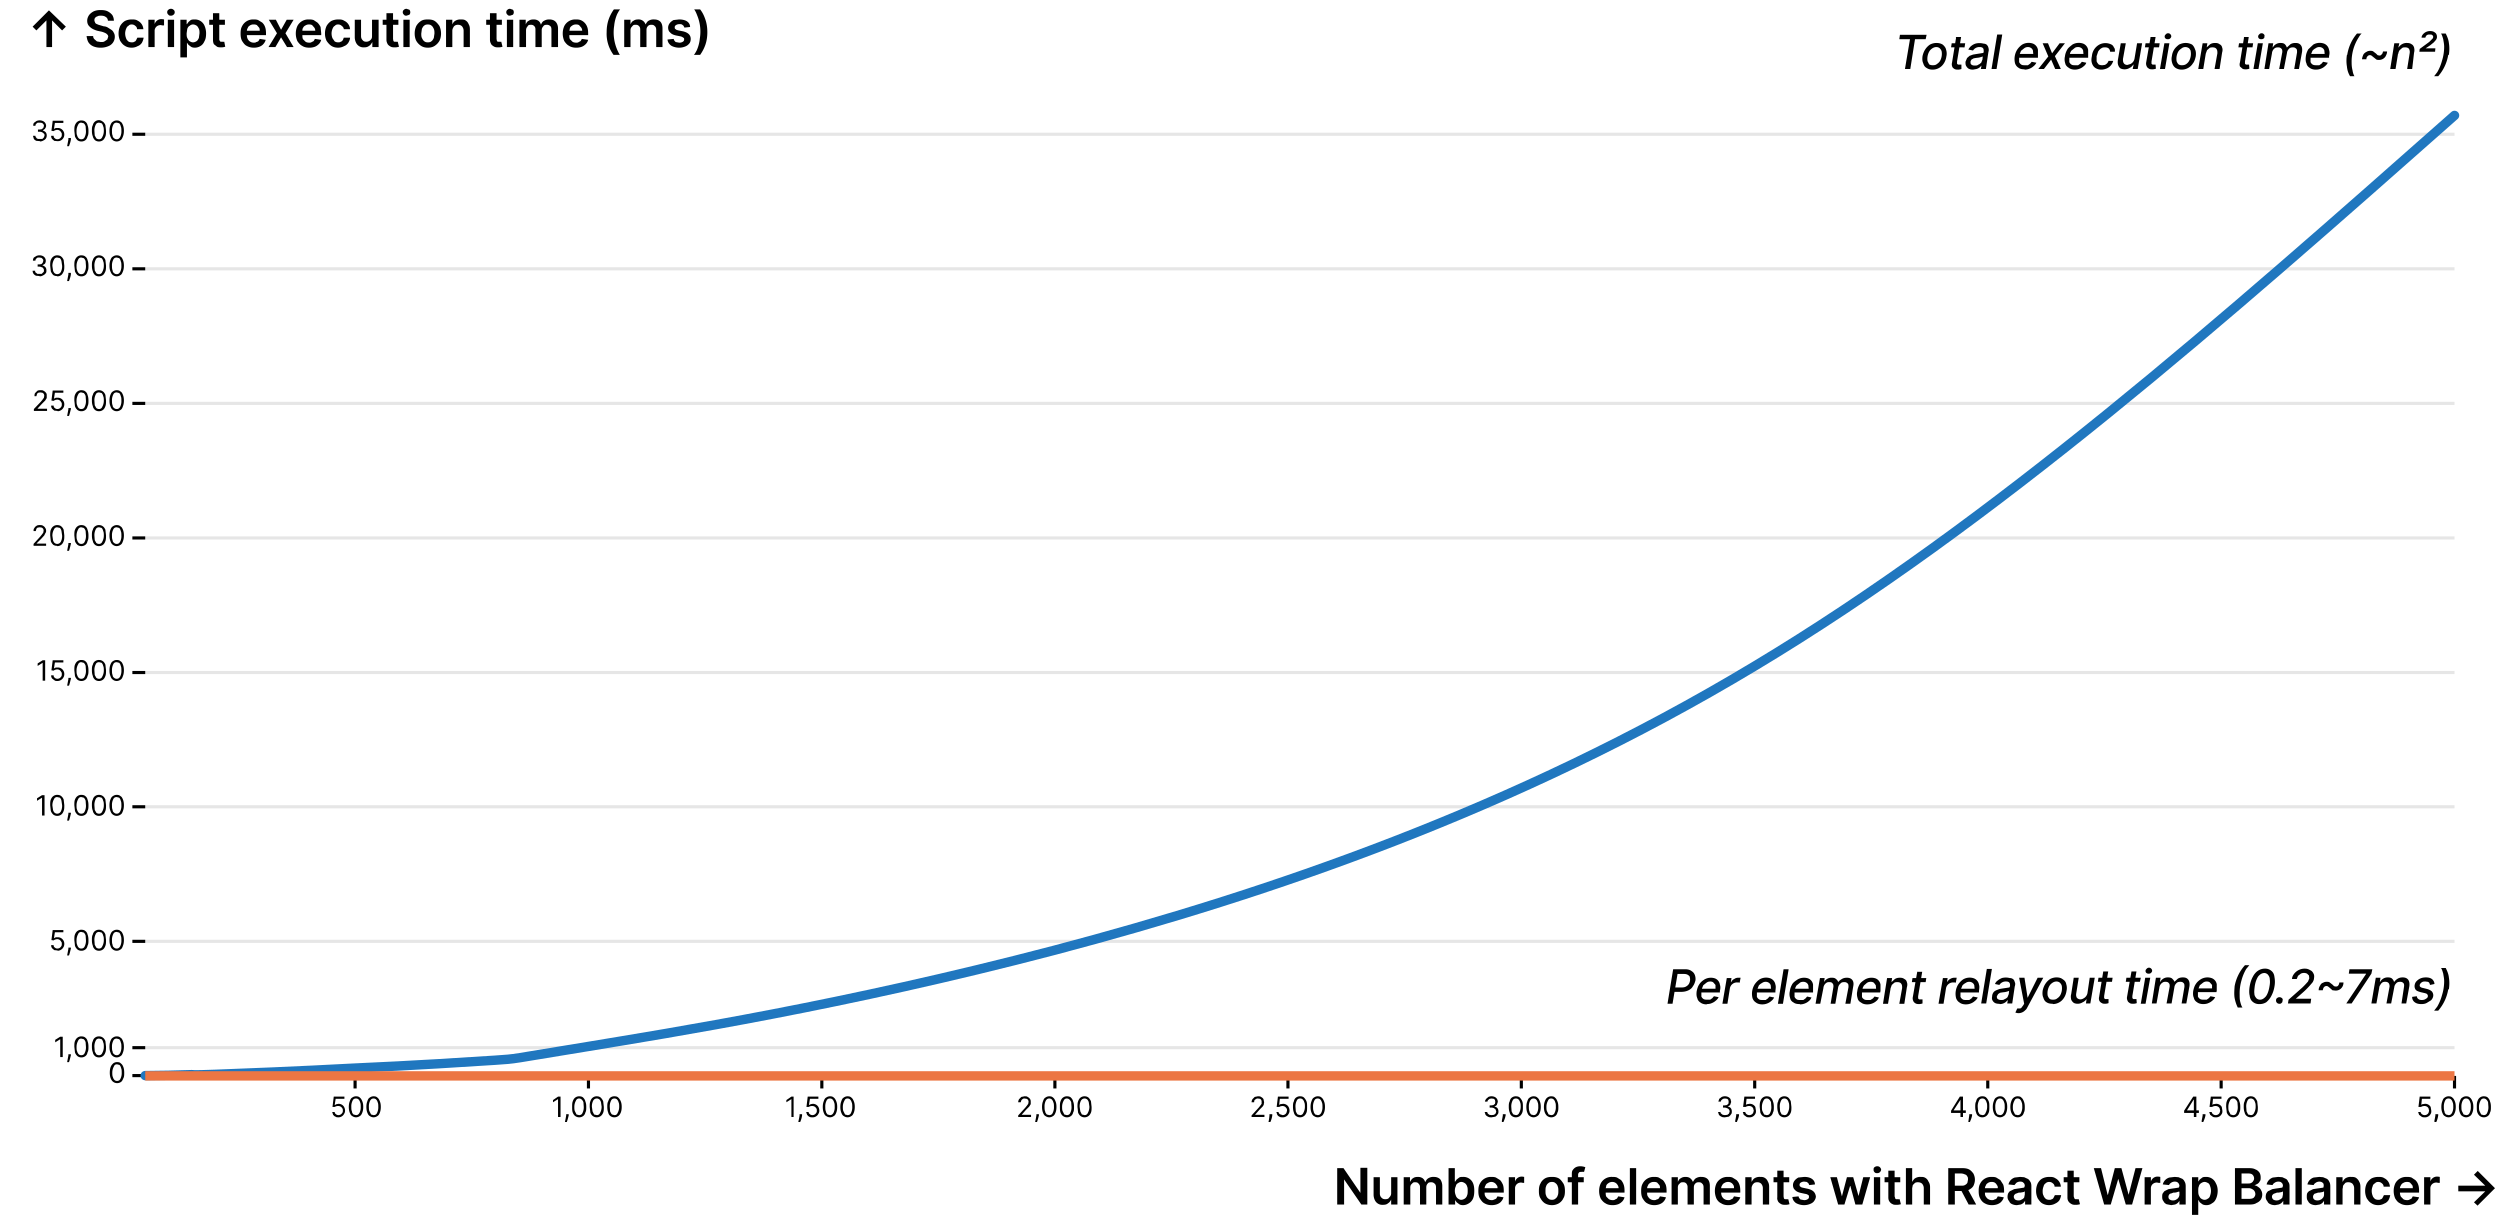<svg xmlns="http://www.w3.org/2000/svg" fill="none" viewBox="0 0 797 388"><path stroke="#000" d="M113.2 343v4"/><path fill="#000" d="M108 356.2c-.5 0-.8 0-1-.2-.4-.1-.6-.4-.8-.6l-.3-.9h.8c0 .3.1.5.4.7.2.2.5.3.8.3a1.4 1.4 0 0 0 1.2-.7c.2-.2.2-.5.2-.7 0-.3 0-.6-.2-.8a1.4 1.4 0 0 0-1.2-.7 2 2 0 0 0-1.2.3h-.7l.4-3.3h3.4v.7H107l-.3 2 .6-.3.6-.1a2 2 0 0 1 1.8 1c.2.4.3.7.3 1.2 0 .4-.1.7-.3 1a2 2 0 0 1-1.9 1.1Zm5.5 0a2 2 0 0 1-1.2-.4c-.4-.2-.6-.6-.8-1.1-.2-.5-.3-1.1-.3-1.8s.1-1.3.3-1.8c.2-.6.4-1 .8-1.2a2 2 0 0 1 1.2-.4c.5 0 .9.1 1.2.4.4.3.6.7.8 1.2.2.5.3 1 .3 1.8 0 .7-.1 1.3-.3 1.8-.2.5-.4.9-.8 1.1a2 2 0 0 1-1.2.4Zm0-.7c.5 0 .8-.2 1.1-.7a4 4 0 0 0 .4-2c0-.5 0-1-.2-1.4a2 2 0 0 0-.5-.9c-.2-.2-.5-.3-.8-.3-.5 0-.9.2-1.1.7a4 4 0 0 0-.4 2c0 .5 0 1 .2 1.4 0 .4.2.7.5 1l.8.2Zm5.6.7a2 2 0 0 1-1.2-.4c-.4-.2-.6-.6-.8-1.1-.2-.5-.3-1.1-.3-1.8s.1-1.3.3-1.8c.2-.6.4-1 .8-1.2a2 2 0 0 1 1.2-.4c.5 0 .9.1 1.2.4.4.3.6.7.8 1.2.2.5.3 1 .3 1.8 0 .7-.1 1.3-.3 1.8-.2.5-.4.9-.8 1.1a2 2 0 0 1-1.2.4Zm0-.7c.5 0 .9-.2 1.1-.7a4 4 0 0 0 .4-2c0-.5 0-1-.2-1.4a2 2 0 0 0-.5-.9c-.2-.2-.5-.3-.8-.3-.5 0-.8.2-1.1.7a4 4 0 0 0-.4 2c0 .5 0 1 .2 1.4l.5 1 .8.2Z"/><path stroke="#000" d="M187.6 343v4"/><path fill="#000" d="M178.7 349.6v6.5h-.8v-5.7l-1.6 1v-.7l1.6-1.1h.8Zm2.6 5.6v.4l-.2.8a14.2 14.2 0 0 1-.4 1.3h-.6l.1-.5a23.2 23.2 0 0 0 .3-1.6v-.4h.8Zm3.3 1a2 2 0 0 1-1.2-.4c-.3-.2-.6-.6-.8-1.1-.2-.5-.2-1.1-.2-1.8s0-1.3.2-1.8c.2-.6.5-1 .8-1.2a2 2 0 0 1 1.2-.4c.5 0 1 .1 1.3.4.3.3.6.7.7 1.2.2.5.3 1 .3 1.8 0 .7 0 1.3-.3 1.8-.1.5-.4.9-.7 1.1a2 2 0 0 1-1.3.4Zm0-.7c.5 0 .9-.2 1.1-.7a4 4 0 0 0 .4-2l-.1-1.4a2 2 0 0 0-.6-.9c-.2-.2-.5-.3-.8-.3-.4 0-.8.2-1 .7a4 4 0 0 0-.5 2c0 .5 0 1 .2 1.4l.5 1 .8.2Zm5.7.7a2 2 0 0 1-1.3-.4c-.3-.2-.6-.6-.8-1.1l-.2-1.8c0-.7 0-1.3.2-1.8.2-.6.5-1 .8-1.2a2 2 0 0 1 1.3-.4c.4 0 .8.1 1.2.4.3.3.6.7.8 1.2l.2 1.8c0 .7 0 1.3-.2 1.8s-.5.9-.8 1.1a2 2 0 0 1-1.2.4Zm0-.7c.4 0 .8-.2 1-.7a4 4 0 0 0 .5-2l-.2-1.4a2 2 0 0 0-.5-.9c-.3-.2-.5-.3-.8-.3-.5 0-.9.2-1.2.7a4 4 0 0 0-.4 2l.2 1.4.5 1 .9.2Zm5.6.7a2 2 0 0 1-1.3-.4c-.3-.2-.6-.6-.7-1.1-.2-.5-.3-1.1-.3-1.8s0-1.3.3-1.8c.2-.6.4-1 .7-1.2a2 2 0 0 1 1.3-.4c.5 0 .9.1 1.2.4.3.3.6.7.8 1.2.2.5.3 1 .3 1.8 0 .7-.1 1.3-.3 1.8-.2.5-.5.9-.8 1.1a2 2 0 0 1-1.2.4Zm0-.7c.5 0 .8-.2 1-.7a4 4 0 0 0 .5-2c0-.5 0-1-.2-1.4a2 2 0 0 0-.5-.9c-.2-.2-.5-.3-.8-.3-.5 0-.9.2-1.1.7a4 4 0 0 0-.4 2l.1 1.4c.2.4.3.7.6 1l.8.2Z"/><path stroke="#000" d="M262 343v4"/><path fill="#000" d="M253 349.6v6.5h-.7v-5.7l-1.6 1v-.7l1.6-1.1h.8Zm2.7 5.6v.4a7 7 0 0 1-.4 1.6l-.2.5h-.6l.1-.5a18.8 18.8 0 0 0 .3-1.6v-.4h.8Zm3.3 1c-.4 0-.7 0-1-.2-.3-.1-.5-.4-.7-.6l-.3-.9h.8c0 .3.1.5.4.7.2.2.5.3.8.3a1.4 1.4 0 0 0 1.2-.7c.2-.2.2-.5.2-.7 0-.3 0-.6-.2-.8a1.4 1.4 0 0 0-1.2-.7 2 2 0 0 0-1.2.3h-.7l.4-3.3h3.4v.7h-2.7l-.3 2 .6-.3.6-.1a2 2 0 0 1 1.8 1c.2.4.3.7.3 1.2 0 .4-.1.7-.3 1a2 2 0 0 1-1.9 1.1Zm5.6 0a2 2 0 0 1-1.2-.4c-.4-.2-.6-.6-.8-1.1-.2-.5-.3-1.1-.3-1.8s.1-1.3.3-1.8c.2-.6.4-1 .8-1.2a2 2 0 0 1 1.2-.4c.5 0 .9.1 1.2.4.4.3.6.7.8 1.2.2.5.3 1 .3 1.8 0 .7-.1 1.3-.3 1.8-.2.5-.4.9-.8 1.1a2 2 0 0 1-1.2.4Zm0-.7c.5 0 .8-.2 1.1-.7a4 4 0 0 0 .4-2c0-.5 0-1-.2-1.4a2 2 0 0 0-.5-.9c-.2-.2-.5-.3-.8-.3-.5 0-.9.2-1.1.7a4 4 0 0 0-.4 2c0 .5 0 1 .2 1.4 0 .4.3.7.5 1l.8.2Zm5.6.7a2 2 0 0 1-1.2-.4c-.4-.2-.6-.6-.8-1.1-.2-.5-.3-1.1-.3-1.8s.1-1.3.3-1.8c.2-.6.4-1 .8-1.2a2 2 0 0 1 1.2-.4c.5 0 .9.1 1.2.4.4.3.6.7.8 1.2.2.5.3 1 .3 1.8 0 .7-.1 1.3-.3 1.8-.2.5-.4.9-.8 1.1a2 2 0 0 1-1.2.4Zm0-.7c.5 0 .9-.2 1.1-.7a4 4 0 0 0 .4-2c0-.5 0-1-.2-1.4a2 2 0 0 0-.5-.9c-.2-.2-.5-.3-.8-.3-.5 0-.8.2-1 .7a4 4 0 0 0-.5 2c0 .5 0 1 .2 1.4l.5 1 .8.2Z"/><path stroke="#000" d="M336.3 343v4"/><path fill="#000" d="M324.6 356.1v-.5l2.2-2.4a15 15 0 0 0 1-1.3l.1-.6a1 1 0 0 0-.6-1l-.7-.1c-.2 0-.4 0-.6.2a1 1 0 0 0-.4.4l-.2.6h-.8c0-.3.1-.7.3-1l.7-.7 1-.2c.5 0 .8 0 1 .2.4.2.6.4.8.7.2.3.2.6.2 1v.6l-.5.8-1 1-1.4 1.6h3v.7h-4Zm6.6-.9v.4l-.2.8a14.2 14.2 0 0 1-.4 1.3h-.6l.1-.5a23.2 23.2 0 0 0 .3-1.6v-.4h.8Zm3.3 1a2 2 0 0 1-1.2-.4c-.4-.2-.6-.6-.8-1.1-.2-.5-.3-1.1-.3-1.8s.1-1.3.3-1.8c.2-.6.4-1 .8-1.2a2 2 0 0 1 1.2-.4c.5 0 .9.1 1.2.4.4.3.6.7.8 1.2.2.5.3 1 .3 1.8 0 .7-.1 1.3-.3 1.8-.2.5-.4.9-.8 1.1a2 2 0 0 1-1.2.4Zm0-.7c.5 0 .9-.2 1.1-.7a4 4 0 0 0 .4-2c0-.5 0-1-.2-1.4a2 2 0 0 0-.5-.9c-.2-.2-.5-.3-.8-.3-.5 0-.8.2-1.1.7a4 4 0 0 0-.4 2c0 .5 0 1 .2 1.4 0 .4.3.7.5 1l.8.2Zm5.6.7a2 2 0 0 1-1.2-.4c-.3-.2-.6-.6-.8-1.1-.2-.5-.2-1.1-.2-1.8s0-1.3.2-1.8c.2-.6.5-1 .8-1.2a2 2 0 0 1 1.2-.4c.5 0 1 .1 1.3.4.3.3.6.7.7 1.2.2.5.3 1 .3 1.8 0 .7 0 1.3-.3 1.8-.1.5-.4.9-.7 1.1a2 2 0 0 1-1.3.4Zm0-.7c.5 0 .9-.2 1.1-.7a4 4 0 0 0 .4-2l-.1-1.4a2 2 0 0 0-.6-.9c-.2-.2-.5-.3-.8-.3-.4 0-.8.2-1 .7a4 4 0 0 0-.5 2c0 .5 0 1 .2 1.4l.5 1 .8.2Zm5.7.7a2 2 0 0 1-1.3-.4c-.3-.2-.6-.6-.8-1.1l-.2-1.8c0-.7 0-1.3.2-1.8.2-.6.5-1 .8-1.2a2 2 0 0 1 1.3-.4c.4 0 .8.1 1.2.4.3.3.6.7.8 1.2l.2 1.8c0 .7 0 1.3-.2 1.8s-.5.9-.8 1.1a2 2 0 0 1-1.2.4Zm0-.7c.4 0 .8-.2 1-.7a4 4 0 0 0 .5-2l-.2-1.4a2 2 0 0 0-.5-.9c-.3-.2-.5-.3-.8-.3-.5 0-.9.2-1.2.7a4 4 0 0 0-.4 2l.2 1.4.5 1 .9.2Z"/><path stroke="#000" d="M410.6 343v4"/><path fill="#000" d="M399 356.1v-.5l2.2-2.4a14.6 14.6 0 0 0 1-1.3v-.6a1 1 0 0 0-.5-1l-.7-.1c-.2 0-.4 0-.6.2a1 1 0 0 0-.5.4l-.1.6h-.8c0-.3.1-.7.3-1l.7-.7 1-.2c.4 0 .8 0 1 .2.4.2.6.4.8.7l.2 1-.1.6c0 .3-.2.5-.4.8l-1 1-1.4 1.6h3v.7h-4Zm6.6-.9v.4a7 7 0 0 1-.4 1.6l-.2.5h-.6l.1-.5a18.8 18.8 0 0 0 .2-1.6v-.4h.9Zm3.3 1c-.4 0-.7 0-1-.2-.3-.1-.6-.4-.7-.6l-.3-.9h.7c0 .3.2.5.4.7l.9.3a1.4 1.4 0 0 0 1.2-.7l.2-.7c0-.3 0-.6-.2-.8a1.4 1.4 0 0 0-1.3-.7 2 2 0 0 0-1 .3h-.8l.4-3.3h3.4v.7H408l-.2 2c.2-.2.3-.3.5-.3l.7-.1a2 2 0 0 1 1.8 1c.2.4.3.7.3 1.2 0 .4-.1.7-.3 1a2 2 0 0 1-1.9 1.1Zm5.6 0a2 2 0 0 1-1.3-.4c-.3-.2-.6-.6-.7-1.1-.2-.5-.3-1.1-.3-1.8s0-1.3.3-1.8c.1-.6.4-1 .7-1.2a2 2 0 0 1 1.3-.4c.4 0 .9.1 1.2.4.3.3.6.7.8 1.2.2.5.2 1 .2 1.8 0 .7 0 1.3-.2 1.8s-.5.9-.8 1.1a2 2 0 0 1-1.2.4Zm0-.7c.4 0 .8-.2 1-.7a4 4 0 0 0 .5-2c0-.5 0-1-.2-1.4a2 2 0 0 0-.5-.9c-.2-.2-.5-.3-.8-.3-.5 0-.9.2-1.1.7a4 4 0 0 0-.4 2l.1 1.4c.2.4.3.7.6 1l.8.2Zm5.6.7a2 2 0 0 1-1.2-.4c-.4-.2-.6-.6-.8-1.1-.2-.5-.3-1.1-.3-1.8s.1-1.3.3-1.8c.2-.6.4-1 .8-1.2a2 2 0 0 1 1.2-.4c.5 0 .9.1 1.2.4.4.3.6.7.8 1.2.2.5.3 1 .3 1.8 0 .7-.1 1.3-.3 1.8-.2.5-.4.9-.8 1.1a2 2 0 0 1-1.2.4Zm0-.7c.5 0 .8-.2 1.1-.7a4 4 0 0 0 .4-2c0-.5 0-1-.2-1.4a2 2 0 0 0-.5-.9c-.2-.2-.5-.3-.8-.3-.5 0-.9.2-1.1.7a4 4 0 0 0-.4 2c0 .5 0 1 .2 1.4 0 .4.3.7.5 1l.8.2Z"/><path stroke="#000" d="M485 343v4"/><path fill="#000" d="M475.5 356.2c-.4 0-.8 0-1.1-.2a2 2 0 0 1-.8-.6l-.3-.9h.8l.2.5.5.4.7.1.8-.1.5-.4.2-.6-.2-.7-.5-.4a2 2 0 0 0-.9-.2h-.5v-.7h.5l.7-.1.5-.4.1-.6-.1-.6a1 1 0 0 0-.4-.4l-.7-.1-.6.1-.5.4a1 1 0 0 0-.2.5h-.8c0-.3.2-.6.4-.9l.7-.6a2.5 2.5 0 0 1 2 0 1.7 1.7 0 0 1 1 1.6l-.3.9c-.2.3-.4.4-.8.5.4.2.8.3 1 .6.2.3.3.6.3 1s0 .7-.3 1a2 2 0 0 1-.7.7l-1.2.2Zm4.5-1v.4l-.2.8a14.2 14.2 0 0 1-.5 1.3h-.5v-.5a23.2 23.2 0 0 0 .3-1.6v-.4h.9Zm3.3 1a2 2 0 0 1-1.3-.4c-.3-.2-.6-.6-.7-1.1-.2-.5-.3-1.1-.3-1.8s0-1.3.3-1.8c.1-.6.4-1 .7-1.2a2 2 0 0 1 1.3-.4c.4 0 .9.1 1.2.4.3.3.6.7.8 1.2.2.5.2 1 .2 1.8 0 .7 0 1.3-.2 1.8s-.5.9-.8 1.1a2 2 0 0 1-1.2.4Zm0-.7c.4 0 .8-.2 1-.7a4 4 0 0 0 .5-2c0-.5 0-1-.2-1.4a2 2 0 0 0-.5-.9c-.2-.2-.5-.3-.8-.3-.5 0-.9.2-1.1.7a4 4 0 0 0-.4 2l.1 1.4c.2.4.3.7.6 1l.8.2Zm5.6.7a2 2 0 0 1-1.2-.4c-.4-.2-.6-.6-.8-1.1-.2-.5-.3-1.1-.3-1.8s.1-1.3.3-1.8c.2-.6.4-1 .8-1.2a2 2 0 0 1 1.2-.4c.5 0 .9.1 1.2.4.4.3.6.7.8 1.2.2.5.3 1 .3 1.8 0 .7-.1 1.3-.3 1.8-.2.5-.4.9-.8 1.1a2 2 0 0 1-1.2.4Zm0-.7c.5 0 .8-.2 1.1-.7a4 4 0 0 0 .4-2c0-.5 0-1-.2-1.4a2 2 0 0 0-.5-.9c-.2-.2-.5-.3-.8-.3-.5 0-.8.2-1.1.7a4 4 0 0 0-.4 2c0 .5 0 1 .2 1.4 0 .4.3.7.5 1l.8.2Zm5.6.7a2 2 0 0 1-1.2-.4c-.3-.2-.6-.6-.8-1.1-.2-.5-.3-1.1-.3-1.8s.1-1.3.3-1.8c.2-.6.5-1 .8-1.2a2 2 0 0 1 1.2-.4c.5 0 1 .1 1.2.4.4.3.6.7.8 1.2.2.5.3 1 .3 1.8 0 .7 0 1.3-.3 1.8-.1.5-.4.9-.7 1.1a2 2 0 0 1-1.3.4Zm0-.7c.5 0 .9-.2 1.1-.7a4 4 0 0 0 .4-2c0-.5 0-1-.2-1.4a2 2 0 0 0-.5-.9c-.2-.2-.5-.3-.8-.3-.5 0-.8.2-1 .7a4 4 0 0 0-.5 2c0 .5 0 1 .2 1.4l.5 1 .8.2Z"/><path stroke="#000" d="M559.4 343v4"/><path fill="#000" d="M550 356.2c-.5 0-.9 0-1.2-.2a2 2 0 0 1-.8-.6l-.3-.9h.8c0 .2 0 .4.2.5l.5.4.7.1.8-.1.5-.4.2-.6a1.1 1.1 0 0 0-.8-1.1 2 2 0 0 0-.8-.2h-.5v-.7h.5l.7-.1.5-.4.1-.6-.1-.6a1 1 0 0 0-.4-.4l-.7-.1-.6.1-.5.4a1 1 0 0 0-.2.5h-.8l.3-.9.8-.6a2.5 2.5 0 0 1 2 0c.4.2.6.4.8.7l.2.9-.3.9c-.2.3-.5.4-.8.5.4.2.8.3 1 .6.2.3.3.6.3 1s0 .7-.3 1a2 2 0 0 1-.7.7l-1.2.2Zm4.4-1v.4a7 7 0 0 1-.5 1.6l-.2.5h-.5v-.5a18.8 18.8 0 0 0 .3-1.6v-.4h.9Zm3.3 1c-.4 0-.7 0-1-.2l-.8-.6-.3-.9h.8c0 .3.2.5.4.7.3.2.5.3.9.3a1.4 1.4 0 0 0 1.2-.7l.2-.7-.2-.8a1.4 1.4 0 0 0-1.3-.7 2 2 0 0 0-1.1.3h-.8l.4-3.3h3.4v.7h-2.7l-.2 2c.1-.2.3-.3.5-.3l.6-.1a2 2 0 0 1 1.9 1l.2 1.2c0 .4 0 .7-.2 1a2 2 0 0 1-2 1.1Zm5.5 0a2 2 0 0 1-1.2-.4c-.3-.2-.6-.6-.8-1.1l-.2-1.8c0-.7 0-1.3.2-1.8.2-.6.5-1 .8-1.2a2 2 0 0 1 1.2-.4c.5 0 1 .1 1.3.4.3.3.6.7.7 1.2.2.5.3 1 .3 1.8 0 .7 0 1.3-.3 1.8-.1.5-.4.9-.7 1.1a2 2 0 0 1-1.3.4Zm0-.7c.5 0 .9-.2 1.1-.7a4 4 0 0 0 .4-2l-.1-1.4a2 2 0 0 0-.6-.9c-.2-.2-.4-.3-.8-.3s-.8.2-1 .7a4 4 0 0 0-.5 2c0 .5 0 1 .2 1.4l.5 1 .8.2Zm5.7.7a2 2 0 0 1-1.3-.4c-.3-.2-.6-.6-.7-1.1-.2-.5-.3-1.1-.3-1.8s0-1.3.3-1.8c.1-.6.4-1 .7-1.2a2 2 0 0 1 1.3-.4c.4 0 .8.1 1.2.4.3.3.6.7.8 1.2l.2 1.8c0 .7 0 1.3-.2 1.8s-.5.9-.8 1.1a2 2 0 0 1-1.2.4Zm0-.7c.4 0 .8-.2 1-.7a4 4 0 0 0 .5-2c0-.5 0-1-.2-1.4a2 2 0 0 0-.5-.9c-.3-.2-.5-.3-.8-.3-.5 0-.9.2-1.1.7a4 4 0 0 0-.4 2l.1 1.4.5 1 .9.2Z"/><path stroke="#000" d="M633.7 343v4"/><path fill="#000" d="M622 354.8v-.7l2.8-4.5h.5v1h-.3l-2.2 3.4h3.9v.8h-4.8Zm3 1.3v-6.5h.8v6.5h-.8Zm3.7-.9v.4a7 7 0 0 1-.5 1.6l-.2.5h-.5a127 127 0 0 1 .3-2.1v-.4h.9Zm3.3 1a2 2 0 0 1-1.3-.4c-.3-.2-.6-.6-.7-1.1-.2-.5-.3-1.1-.3-1.8s0-1.3.3-1.8c.1-.6.4-1 .7-1.2a2 2 0 0 1 1.3-.4c.5 0 .9.1 1.2.4.3.3.6.7.8 1.2.2.5.2 1 .2 1.8 0 .7 0 1.3-.2 1.8s-.5.9-.8 1.1a2 2 0 0 1-1.2.4Zm0-.7c.5 0 .8-.2 1-.7a4 4 0 0 0 .5-2c0-.5 0-1-.2-1.4a2 2 0 0 0-.5-.9c-.2-.2-.5-.3-.8-.3-.5 0-.9.2-1.1.7a4 4 0 0 0-.4 2l.1 1.4c.2.4.3.7.6 1l.8.2Zm5.6.7a2 2 0 0 1-1.2-.4c-.4-.2-.6-.6-.8-1.1-.2-.5-.3-1.1-.3-1.8s.1-1.3.3-1.8c.2-.6.4-1 .8-1.2a2 2 0 0 1 1.2-.4c.5 0 .9.1 1.2.4.4.3.6.7.8 1.2.2.5.3 1 .3 1.8 0 .7-.1 1.3-.3 1.8-.2.5-.4.9-.8 1.1a2 2 0 0 1-1.2.4Zm0-.7c.5 0 .8-.2 1.1-.7a4 4 0 0 0 .4-2c0-.5 0-1-.2-1.4a2 2 0 0 0-.5-.9c-.2-.2-.5-.3-.8-.3-.5 0-.8.2-1.1.7a4 4 0 0 0-.4 2c0 .5 0 1 .2 1.4 0 .4.3.7.5 1l.8.2Zm5.6.7a2 2 0 0 1-1.2-.4c-.3-.2-.6-.6-.8-1.1-.2-.5-.3-1.1-.3-1.8s.1-1.3.3-1.8c.2-.6.5-1 .8-1.2a2 2 0 0 1 1.2-.4c.5 0 1 .1 1.2.4.4.3.6.7.8 1.2.2.5.3 1 .3 1.8 0 .7 0 1.3-.3 1.8-.1.5-.4.9-.7 1.1a2 2 0 0 1-1.3.4Zm0-.7c.5 0 .9-.2 1.1-.7a4 4 0 0 0 .4-2c0-.5 0-1-.2-1.4a2 2 0 0 0-.5-.9c-.2-.2-.5-.3-.8-.3-.5 0-.8.2-1 .7a4 4 0 0 0-.5 2c0 .5 0 1 .2 1.4l.5 1 .8.2Z"/><path stroke="#000" d="M708.1 343v4"/><path fill="#000" d="M696.3 354.8v-.7l2.9-4.5h.5v1h-.4l-2.1 3.4h3.8v.8h-4.7Zm3.1 1.3v-6.5h.8v6.5h-.8Zm3.7-.9v.4a7 7 0 0 1-.5 1.6l-.2.5h-.5v-.5a20.8 20.8 0 0 0 .3-1.6v-.4h.9Zm3.3 1c-.4 0-.7 0-1-.2l-.8-.6-.3-.9h.8c0 .3.2.5.4.7.3.2.5.3.9.3a1.4 1.4 0 0 0 1.2-.7l.2-.7-.2-.8a1.4 1.4 0 0 0-1.3-.7 2 2 0 0 0-1.1.3h-.8l.4-3.3h3.4v.7h-2.7l-.2 2c.1-.2.3-.3.5-.3l.6-.1a2 2 0 0 1 1.9 1l.2 1.2c0 .4 0 .7-.2 1a2 2 0 0 1-2 1.1Zm5.5 0a2 2 0 0 1-1.2-.4c-.3-.2-.6-.6-.8-1.1l-.2-1.8c0-.7 0-1.3.2-1.8.2-.6.5-1 .8-1.2a2 2 0 0 1 1.2-.4c.5 0 1 .1 1.3.4.3.3.6.7.7 1.2.2.5.3 1 .3 1.8 0 .7 0 1.3-.3 1.8-.1.5-.4.9-.7 1.1a2 2 0 0 1-1.3.4Zm0-.7c.5 0 .9-.2 1.1-.7a4 4 0 0 0 .4-2l-.1-1.4a2 2 0 0 0-.6-.9c-.2-.2-.4-.3-.8-.3s-.8.2-1 .7a4 4 0 0 0-.5 2c0 .5 0 1 .2 1.4l.5 1 .8.2Zm5.7.7a2 2 0 0 1-1.3-.4c-.3-.2-.6-.6-.7-1.1-.2-.5-.3-1.1-.3-1.8s0-1.3.3-1.8c.1-.6.4-1 .7-1.2a2 2 0 0 1 1.3-.4c.4 0 .8.1 1.2.4.3.3.6.7.8 1.2l.2 1.8c0 .7 0 1.3-.2 1.8s-.5.9-.8 1.1a2 2 0 0 1-1.2.4Zm0-.7c.4 0 .8-.2 1-.7a4 4 0 0 0 .5-2c0-.5 0-1-.2-1.4a2 2 0 0 0-.5-.9c-.3-.2-.5-.3-.8-.3-.5 0-.9.2-1.1.7a4 4 0 0 0-.4 2l.1 1.4.5 1 .9.2Z"/><path stroke="#000" d="M782.5 343v4"/><path fill="#000" d="M773 356.2c-.4 0-.7 0-1-.2l-.8-.6-.3-.9h.8c0 .3.2.5.4.7.3.2.5.3.9.3a1.4 1.4 0 0 0 1.2-.7l.2-.7-.2-.8a1.4 1.4 0 0 0-1.3-.7 2 2 0 0 0-1.1.3h-.8l.4-3.3h3.4v.7h-2.7l-.2 2c.1-.2.3-.3.5-.3l.6-.1a2 2 0 0 1 1.9 1l.2 1.2c0 .4 0 .7-.2 1a2 2 0 0 1-2 1.1Zm4.3-1v.4a7.3 7.3 0 0 1-.4 1.6l-.2.5h-.6v-.5a18.8 18.8 0 0 0 .3-1.6v-.4h.9Zm3.3 1a2 2 0 0 1-1.2-.4c-.4-.2-.6-.6-.8-1.1-.2-.5-.3-1.1-.3-1.8s.1-1.3.3-1.8c.2-.6.4-1 .8-1.2a2 2 0 0 1 1.2-.4c.5 0 .9.1 1.2.4.4.3.6.7.8 1.2.2.5.3 1 .3 1.8 0 .7-.1 1.3-.3 1.8-.2.5-.4.9-.8 1.1a2 2 0 0 1-1.2.4Zm0-.7c.5 0 .8-.2 1.1-.7a4 4 0 0 0 .4-2c0-.5 0-1-.2-1.4a2 2 0 0 0-.5-.9c-.2-.2-.5-.3-.8-.3-.5 0-.9.2-1.1.7a4 4 0 0 0-.4 2c0 .5 0 1 .2 1.4 0 .4.2.7.5 1l.8.2Zm5.6.7a2 2 0 0 1-1.2-.4c-.4-.2-.6-.6-.8-1.1-.2-.5-.3-1.1-.3-1.8s.1-1.3.3-1.8c.2-.6.4-1 .8-1.2a2 2 0 0 1 1.2-.4c.5 0 .9.1 1.2.4.4.3.6.7.8 1.2.2.5.3 1 .3 1.8 0 .7-.1 1.3-.3 1.8-.2.5-.4.9-.8 1.1a2 2 0 0 1-1.2.4Zm0-.7c.5 0 .9-.2 1.1-.7a4 4 0 0 0 .4-2c0-.5 0-1-.2-1.4a2 2 0 0 0-.5-.9c-.2-.2-.5-.3-.8-.3-.5 0-.8.2-1.1.7a4 4 0 0 0-.4 2c0 .5 0 1 .2 1.4l.5 1 .8.2Zm5.6.7a2 2 0 0 1-1.2-.4c-.3-.2-.6-.6-.8-1.1-.2-.5-.2-1.1-.2-1.8s0-1.3.2-1.8c.2-.6.5-1 .8-1.2a2 2 0 0 1 1.2-.4c.5 0 1 .1 1.3.4.3.3.6.7.7 1.2.2.5.3 1 .3 1.8 0 .7 0 1.3-.3 1.8-.1.5-.4.9-.7 1.1a2 2 0 0 1-1.3.4Zm0-.7c.5 0 .9-.2 1.1-.7a4 4 0 0 0 .4-2l-.1-1.4a2 2 0 0 0-.6-.9c-.2-.2-.5-.3-.8-.3-.4 0-.8.2-1 .7a4 4 0 0 0-.5 2c0 .5 0 1 .2 1.4l.5 1 .8.2Z"/><path stroke="#000" d="M46.3 300.1h-4.1"/><path stroke="#000" stroke-opacity=".1" d="M46.3 300.1h736.2"/><path fill="#000" d="m18.3 303-1-.1-.7-.6c-.2-.3-.3-.6-.3-1h.8c0 .4.1.6.4.8.2.2.5.3.8.3a1.4 1.4 0 0 0 1.2-.7c.2-.2.2-.5.2-.8 0-.3 0-.5-.2-.7a1.4 1.4 0 0 0-1.2-.8 2 2 0 0 0-1.2.4l-.7-.1.4-3.2h3.4v.7h-2.7l-.3 1.9.6-.3h.6a2 2 0 0 1 1.8 1c.2.3.3.7.3 1.1 0 .4-.1.8-.3 1.1a2 2 0 0 1-.8.8c-.3.2-.7.3-1 .3Zm4.3-.9v.3l-.2.8a14.7 14.7 0 0 1-.4 1.4h-.6a165.5 165.5 0 0 0 .4-2.1v-.4h.8Zm3.3 1a2 2 0 0 1-1.2-.4c-.3-.3-.6-.6-.8-1.2l-.2-1.8c0-.7 0-1.3.2-1.8s.5-.9.8-1.1a2 2 0 0 1 1.2-.4c.5 0 1 .1 1.3.4.3.2.6.6.7 1.1.2.5.3 1.1.3 1.8s0 1.3-.3 1.8c-.1.6-.4 1-.7 1.2a2 2 0 0 1-1.3.4Zm0-.7c.5 0 .9-.2 1.1-.7a4 4 0 0 0 .4-2l-.1-1.4a2 2 0 0 0-.6-1l-.8-.2c-.4 0-.8.2-1 .7a4 4 0 0 0-.5 2c0 .5 0 1 .2 1.4.1.4.3.7.5.9.2.2.5.3.8.3Zm5.7.7a2 2 0 0 1-1.3-.4c-.3-.3-.6-.6-.7-1.2-.2-.5-.3-1-.3-1.8 0-.7 0-1.3.3-1.8.1-.5.4-.9.7-1.1a2 2 0 0 1 1.3-.4c.4 0 .8.1 1.2.4.3.2.6.6.8 1.1l.2 1.8c0 .7 0 1.3-.2 1.8-.2.6-.5 1-.8 1.2a2 2 0 0 1-1.2.4Zm0-.7c.4 0 .8-.2 1-.7a4 4 0 0 0 .5-2c0-.5 0-1-.2-1.4a2 2 0 0 0-.5-1l-.8-.2c-.5 0-.9.2-1.1.7a4 4 0 0 0-.4 2l.1 1.4.5.9c.3.2.5.3.9.3Zm5.6.7a2 2 0 0 1-1.2-.4c-.4-.3-.6-.6-.8-1.2-.2-.5-.3-1-.3-1.8 0-.7.1-1.3.3-1.8.2-.5.4-.9.8-1.1a2 2 0 0 1 1.2-.4c.5 0 .9.1 1.2.4.4.2.6.6.8 1.1.2.5.3 1.1.3 1.8s-.1 1.3-.3 1.8c-.2.6-.4 1-.8 1.2a2 2 0 0 1-1.2.4Zm0-.7c.5 0 .8-.2 1.1-.7a4 4 0 0 0 .4-2c0-.5 0-1-.2-1.4a2 2 0 0 0-.5-1l-.8-.2c-.5 0-.9.2-1.1.7a4 4 0 0 0-.4 2c0 .5 0 1 .2 1.4 0 .4.2.7.5.9.2.2.5.3.8.3Z"/><path stroke="#000" d="M46.3 334h-4.1"/><path stroke="#000" stroke-opacity=".1" d="M46.3 334h736.2"/><path fill="#000" d="M20 330.5v6.5h-.8v-5.7l-1.6 1v-.8l1.6-1h.8Zm2.6 5.6v.3l-.2.8a14.7 14.7 0 0 1-.4 1.4h-.6a165.5 165.5 0 0 0 .4-2.1v-.4h.8Zm3.3 1a2 2 0 0 1-1.2-.4c-.3-.3-.6-.6-.8-1.2l-.2-1.8c0-.7 0-1.3.2-1.8s.5-.9.8-1.1a2 2 0 0 1 1.2-.4c.5 0 1 .1 1.3.4.3.2.6.6.7 1.1.2.5.3 1.1.3 1.8s0 1.3-.3 1.8c-.1.6-.4 1-.7 1.2a2 2 0 0 1-1.3.4Zm0-.7c.5 0 .9-.2 1.1-.7a4 4 0 0 0 .4-2l-.1-1.4a2 2 0 0 0-.6-1l-.8-.2c-.4 0-.8.2-1 .7a4 4 0 0 0-.5 2c0 .5 0 1 .2 1.4.1.4.3.7.5.9.2.2.5.3.8.3Zm5.7.7a2 2 0 0 1-1.3-.4c-.3-.3-.6-.6-.7-1.2-.2-.5-.3-1-.3-1.8 0-.7 0-1.3.3-1.8.1-.5.4-.9.7-1.1a2 2 0 0 1 1.3-.4c.4 0 .8.1 1.2.4.3.2.6.6.8 1.1l.2 1.8c0 .7 0 1.3-.2 1.8-.2.6-.5 1-.8 1.2a2 2 0 0 1-1.2.4Zm0-.7c.4 0 .8-.2 1-.7a4 4 0 0 0 .5-2c0-.5 0-1-.2-1.4a2 2 0 0 0-.5-1l-.8-.2c-.5 0-.9.2-1.1.7a4 4 0 0 0-.4 2l.1 1.4.5.9c.3.2.5.3.9.3Zm5.6.7a2 2 0 0 1-1.2-.4c-.4-.3-.6-.6-.8-1.2-.2-.5-.3-1-.3-1.8 0-.7.1-1.3.3-1.8.2-.5.4-.9.8-1.1a2 2 0 0 1 1.2-.4c.5 0 .9.1 1.2.4.4.2.6.6.8 1.1.2.5.3 1.1.3 1.8s-.1 1.3-.3 1.8c-.2.6-.4 1-.8 1.2a2 2 0 0 1-1.2.4Zm0-.7c.5 0 .8-.2 1.1-.7a4 4 0 0 0 .4-2c0-.5 0-1-.2-1.4a2 2 0 0 0-.5-1l-.8-.2c-.5 0-.9.2-1.1.7a4 4 0 0 0-.4 2c0 .5 0 1 .2 1.4 0 .4.2.7.5.9.2.2.5.3.8.3Z"/><path stroke="#000" d="M46.3 342.9h-4.1"/><path fill="#000" d="M37.3 345.3a2 2 0 0 1-1.2-.4c-.3-.2-.6-.6-.8-1.1-.2-.5-.3-1.1-.3-1.8 0-.8.1-1.4.3-1.9.2-.5.5-.8.8-1.1a2 2 0 0 1 1.2-.4c.5 0 1 .1 1.2.4.4.3.6.6.8 1.1.2.5.3 1.1.3 1.9 0 .7 0 1.3-.3 1.8-.2.5-.4.9-.7 1.1a2 2 0 0 1-1.3.4Zm0-.7c.5 0 .9-.2 1.1-.7a4 4 0 0 0 .4-2c0-.5 0-1-.2-1.4a2 2 0 0 0-.5-1l-.8-.2c-.5 0-.8.2-1 .7a4 4 0 0 0-.5 2c0 .5 0 1 .2 1.4.1.4.3.7.5.9.2.2.5.3.8.3Z"/><path stroke="#000" d="M46.3 257.2h-4.1"/><path stroke="#000" stroke-opacity=".1" d="M46.3 257.2h736.2"/><path fill="#000" d="M14.2 253.5v6.5h-.8v-5.7l-1.6 1v-.8l1.6-1h.8Zm4 6.6a2 2 0 0 1-1.2-.4c-.3-.3-.6-.6-.8-1.2l-.2-1.8c0-.7 0-1.3.2-1.8s.5-.9.8-1.1a2 2 0 0 1 1.2-.4c.5 0 1 .1 1.3.4.3.2.6.6.8 1.1l.2 1.8c0 .7 0 1.3-.2 1.8-.2.6-.5 1-.8 1.2a2 2 0 0 1-1.3.4Zm0-.7c.5 0 .9-.2 1.2-.7a4 4 0 0 0 .4-2l-.2-1.4a2 2 0 0 0-.5-1l-.9-.2c-.4 0-.8.2-1 .7a4 4 0 0 0-.5 2l.2 1.4c.1.4.3.7.5.9.3.2.5.3.8.3Zm4.4-.3v.3l-.2.8a14.7 14.7 0 0 1-.4 1.4h-.6a165.5 165.5 0 0 0 .4-2.1v-.4h.8Zm3.3 1a2 2 0 0 1-1.2-.4c-.3-.3-.6-.6-.8-1.2l-.2-1.8c0-.7 0-1.3.2-1.8s.5-.9.8-1.1a2 2 0 0 1 1.2-.4c.5 0 1 .1 1.3.4.3.2.6.6.7 1.1.2.5.3 1.1.3 1.8s0 1.3-.3 1.8c-.1.6-.4 1-.7 1.2a2 2 0 0 1-1.3.4Zm0-.7c.5 0 .9-.2 1.1-.7a4 4 0 0 0 .4-2l-.1-1.4a2 2 0 0 0-.6-1l-.8-.2c-.4 0-.8.2-1 .7a4 4 0 0 0-.5 2c0 .5 0 1 .2 1.4.1.4.3.7.5.9.2.2.5.3.8.3Zm5.7.7a2 2 0 0 1-1.3-.4c-.3-.3-.6-.6-.7-1.2-.2-.5-.3-1-.3-1.8 0-.7 0-1.3.3-1.8.1-.5.4-.9.7-1.1a2 2 0 0 1 1.3-.4c.4 0 .8.1 1.2.4.3.2.6.6.8 1.1l.2 1.8c0 .7 0 1.3-.2 1.8-.2.6-.5 1-.8 1.2a2 2 0 0 1-1.2.4Zm0-.7c.4 0 .8-.2 1-.7a4 4 0 0 0 .5-2c0-.5 0-1-.2-1.4a2 2 0 0 0-.5-1l-.8-.2c-.5 0-.9.2-1.1.7a4 4 0 0 0-.4 2l.1 1.4.5.9c.3.2.5.3.9.3Zm5.6.7a2 2 0 0 1-1.2-.4c-.4-.3-.6-.6-.8-1.2-.2-.5-.3-1-.3-1.8 0-.7.1-1.3.3-1.8.2-.5.4-.9.8-1.1a2 2 0 0 1 1.2-.4c.5 0 .9.1 1.2.4.4.2.6.6.8 1.1.2.5.3 1.1.3 1.8s-.1 1.3-.3 1.8c-.2.6-.4 1-.8 1.2a2 2 0 0 1-1.2.4Zm0-.7c.5 0 .8-.2 1.1-.7a4 4 0 0 0 .4-2c0-.5 0-1-.2-1.4a2 2 0 0 0-.5-1l-.8-.2c-.5 0-.9.2-1.1.7a4 4 0 0 0-.4 2c0 .5 0 1 .2 1.4 0 .4.2.7.5.9.2.2.5.3.8.3Z"/><path stroke="#000" d="M46.3 214.4h-4.1"/><path stroke="#000" stroke-opacity=".1" d="M46.3 214.4h736.2"/><path fill="#000" d="M14.4 210.5v6.5h-.8v-5.7l-1.6 1v-.8l1.6-1h.8Zm4 6.6c-.5 0-.8 0-1-.2l-.8-.6c-.2-.3-.3-.6-.3-1h.8c0 .4.1.6.4.8.2.2.5.3.8.3a1.4 1.4 0 0 0 1.2-.7c.2-.2.2-.5.2-.8 0-.3 0-.5-.2-.7a1.4 1.4 0 0 0-1.2-.8 2 2 0 0 0-1.2.4l-.7-.1.4-3.2h3.4v.7h-2.7l-.3 1.9.6-.3h.6a2 2 0 0 1 1.8 1c.2.3.3.7.3 1.1 0 .4-.1.8-.3 1.1a2 2 0 0 1-.8.8c-.3.2-.7.3-1 .3Zm4.2-1v.3l-.2.8a14.7 14.7 0 0 1-.4 1.4h-.6a165.5 165.5 0 0 0 .4-2.1v-.4h.8Zm3.3 1a2 2 0 0 1-1.2-.4c-.3-.3-.6-.6-.8-1.2l-.2-1.8c0-.7 0-1.3.2-1.8s.5-.9.8-1.1a2 2 0 0 1 1.2-.4c.5 0 1 .1 1.3.4.3.2.6.6.7 1.1.2.5.3 1.1.3 1.8s0 1.3-.3 1.8c-.1.6-.4 1-.7 1.2a2 2 0 0 1-1.3.4Zm0-.7c.5 0 .9-.2 1.1-.7a4 4 0 0 0 .4-2l-.1-1.4a2 2 0 0 0-.6-1l-.8-.2c-.4 0-.8.2-1 .7a4 4 0 0 0-.5 2c0 .5 0 1 .2 1.4.1.4.3.7.5.9.2.2.5.3.8.3Zm5.7.7a2 2 0 0 1-1.3-.4c-.3-.3-.6-.6-.7-1.2-.2-.5-.3-1-.3-1.8 0-.7 0-1.3.3-1.8.1-.5.4-.9.7-1.1a2 2 0 0 1 1.3-.4c.4 0 .8.1 1.2.4.3.2.6.6.8 1.1l.2 1.8c0 .7 0 1.3-.2 1.8-.2.6-.5 1-.8 1.2a2 2 0 0 1-1.2.4Zm0-.7c.4 0 .8-.2 1-.7a4 4 0 0 0 .5-2c0-.5 0-1-.2-1.4a2 2 0 0 0-.5-1l-.8-.2c-.5 0-.9.2-1.1.7a4 4 0 0 0-.4 2l.1 1.4.5.9c.3.2.5.3.9.3Zm5.6.7a2 2 0 0 1-1.2-.4c-.4-.3-.6-.6-.8-1.2-.2-.5-.3-1-.3-1.8 0-.7.1-1.3.3-1.8.2-.5.4-.9.8-1.1a2 2 0 0 1 1.2-.4c.5 0 .9.1 1.2.4.4.2.6.6.8 1.1.2.5.3 1.1.3 1.8s-.1 1.3-.3 1.8c-.2.6-.4 1-.8 1.2a2 2 0 0 1-1.2.4Zm0-.7c.5 0 .8-.2 1.1-.7a4 4 0 0 0 .4-2c0-.5 0-1-.2-1.4a2 2 0 0 0-.5-1l-.8-.2c-.5 0-.9.2-1.1.7a4 4 0 0 0-.4 2c0 .5 0 1 .2 1.4 0 .4.2.7.5.9.2.2.5.3.8.3Z"/><path stroke="#000" d="M46.3 171.5h-4.1"/><path stroke="#000" stroke-opacity=".1" d="M46.3 171.5h736.2"/><path fill="#000" d="M10.7 174v-.6l2.1-2.3a14.7 14.7 0 0 0 1-1.3l.1-.6a1 1 0 0 0-.6-1l-.6-.1-.7.1a1 1 0 0 0-.4.4l-.2.7h-.7c0-.4 0-.7.3-1 .1-.3.4-.5.7-.7.3-.2.6-.2 1-.2s.7 0 1 .2c.3.2.6.4.7.7.2.2.3.5.3.9 0 .2 0 .5-.2.7l-.4.8-.9 1-1.5 1.5v.1h3v.7h-4Zm7.5 0a2 2 0 0 1-1.2-.3c-.3-.3-.6-.6-.8-1.2l-.2-1.8c0-.7 0-1.3.2-1.8s.5-.9.8-1.1a2 2 0 0 1 1.2-.4c.5 0 1 .1 1.3.4.3.2.6.6.8 1.1l.2 1.8c0 .7 0 1.3-.2 1.8-.2.6-.5 1-.8 1.2a2 2 0 0 1-1.3.4Zm0-.6c.5 0 .9-.2 1.2-.7a4 4 0 0 0 .4-2l-.2-1.4a2 2 0 0 0-.5-1l-.9-.2c-.4 0-.8.2-1 .7a4 4 0 0 0-.5 2l.2 1.4c.1.4.3.7.5.9.3.2.5.3.8.3Zm4.4-.3v.3l-.2.8a14.7 14.7 0 0 1-.4 1.4h-.6a165.5 165.5 0 0 0 .4-2.1v-.4h.8Zm3.3 1a2 2 0 0 1-1.2-.4c-.3-.3-.6-.6-.8-1.2l-.2-1.8c0-.7 0-1.3.2-1.8s.5-.9.8-1.1a2 2 0 0 1 1.2-.4c.5 0 1 .1 1.3.4.3.2.6.6.7 1.1.2.5.3 1.1.3 1.8s0 1.3-.3 1.8c-.1.6-.4 1-.7 1.2a2 2 0 0 1-1.3.4Zm0-.7c.5 0 .9-.2 1.1-.7a4 4 0 0 0 .4-2l-.1-1.4a2 2 0 0 0-.6-1l-.8-.2c-.4 0-.8.2-1 .7a4 4 0 0 0-.5 2c0 .5 0 1 .2 1.4.1.4.3.7.5.9.2.2.5.3.8.3Zm5.7.7a2 2 0 0 1-1.3-.4c-.3-.3-.6-.6-.7-1.2-.2-.5-.3-1-.3-1.8 0-.7 0-1.3.3-1.8.1-.5.4-.9.7-1.1a2 2 0 0 1 1.3-.4c.4 0 .8.1 1.2.4.3.2.6.6.8 1.1l.2 1.8c0 .7 0 1.3-.2 1.8-.2.6-.5 1-.8 1.2a2 2 0 0 1-1.2.4Zm0-.7c.4 0 .8-.2 1-.7a4 4 0 0 0 .5-2c0-.5 0-1-.2-1.4a2 2 0 0 0-.5-1l-.8-.2c-.5 0-.9.2-1.1.7a4 4 0 0 0-.4 2l.1 1.4.5.9c.3.2.5.3.9.3Zm5.6.7a2 2 0 0 1-1.2-.4c-.4-.3-.6-.6-.8-1.2-.2-.5-.3-1-.3-1.8 0-.7.1-1.3.3-1.8.2-.5.4-.9.8-1.1a2 2 0 0 1 1.2-.4c.5 0 .9.1 1.2.4.4.2.6.6.8 1.1.2.5.3 1.1.3 1.8s-.1 1.3-.3 1.8c-.2.6-.4 1-.8 1.2a2 2 0 0 1-1.2.4Zm0-.7c.5 0 .8-.2 1.1-.7a4 4 0 0 0 .4-2c0-.5 0-1-.2-1.4a2 2 0 0 0-.5-1l-.8-.2c-.5 0-.9.2-1.1.7a4 4 0 0 0-.4 2c0 .5 0 1 .2 1.4 0 .4.2.7.5.9.2.2.5.3.8.3Z"/><path stroke="#000" d="M46.3 128.6h-4.1"/><path stroke="#000" stroke-opacity=".1" d="M46.3 128.6h736.2"/><path fill="#000" d="M10.8 131v-.6l2.2-2.3a14.7 14.7 0 0 0 1-1.3l.1-.6a1 1 0 0 0-.6-1l-.7-.1-.6.1a1 1 0 0 0-.4.4l-.2.7H11c0-.4 0-.7.2-1l.7-.7c.3-.2.7-.2 1-.2.5 0 .8 0 1 .2.4.2.6.4.8.7.2.2.2.5.2.9v.7l-.5.8-1 1-1.4 1.5v.1h3v.7h-4Zm7.5 0-1-.1-.7-.6c-.2-.3-.3-.6-.3-1h.8c0 .4.1.6.4.8.2.2.5.3.8.3a1.4 1.4 0 0 0 1.2-.7c.2-.2.2-.5.2-.8 0-.3 0-.5-.2-.7a1.4 1.4 0 0 0-1.2-.8 2 2 0 0 0-1.2.4l-.7-.1.4-3.2h3.4v.7h-2.7l-.3 1.9.6-.3h.6a2 2 0 0 1 1.8 1c.2.3.3.7.3 1.1 0 .4-.1.8-.3 1.1a2 2 0 0 1-.8.8c-.3.2-.7.3-1 .3Zm4.3-.9v.3l-.2.8a14.7 14.7 0 0 1-.4 1.4h-.6a165.5 165.5 0 0 0 .4-2.1v-.4h.8Zm3.3 1a2 2 0 0 1-1.2-.4c-.3-.3-.6-.6-.8-1.2l-.2-1.8c0-.7 0-1.3.2-1.8s.5-.9.8-1.1a2 2 0 0 1 1.2-.4c.5 0 1 .1 1.3.4.3.2.6.6.7 1.1.2.5.3 1.1.3 1.8s0 1.3-.3 1.8c-.1.6-.4 1-.7 1.2a2 2 0 0 1-1.3.4Zm0-.7c.5 0 .9-.2 1.1-.7a4 4 0 0 0 .4-2l-.1-1.4a2 2 0 0 0-.6-1l-.8-.2c-.4 0-.8.2-1 .7a4 4 0 0 0-.5 2c0 .5 0 1 .2 1.4.1.4.3.7.5.9.2.2.5.3.8.3Zm5.7.7a2 2 0 0 1-1.3-.4c-.3-.3-.6-.6-.7-1.2-.2-.5-.3-1-.3-1.8 0-.7 0-1.3.3-1.8.1-.5.4-.9.7-1.1a2 2 0 0 1 1.3-.4c.4 0 .8.1 1.2.4.3.2.6.6.8 1.1l.2 1.8c0 .7 0 1.3-.2 1.8-.2.6-.5 1-.8 1.2a2 2 0 0 1-1.2.4Zm0-.7c.4 0 .8-.2 1-.7a4 4 0 0 0 .5-2c0-.5 0-1-.2-1.4a2 2 0 0 0-.5-1l-.8-.2c-.5 0-.9.2-1.1.7a4 4 0 0 0-.4 2l.1 1.4.5.9c.3.2.5.3.9.3Zm5.6.7a2 2 0 0 1-1.2-.4c-.4-.3-.6-.6-.8-1.2-.2-.5-.3-1-.3-1.8 0-.7.1-1.3.3-1.8.2-.5.4-.9.8-1.1a2 2 0 0 1 1.2-.4c.5 0 .9.1 1.2.4.4.2.6.6.8 1.1.2.5.3 1.1.3 1.8s-.1 1.3-.3 1.8c-.2.6-.4 1-.8 1.2a2 2 0 0 1-1.2.4Zm0-.7c.5 0 .8-.2 1.1-.7a4 4 0 0 0 .4-2c0-.5 0-1-.2-1.4a2 2 0 0 0-.5-1l-.8-.2c-.5 0-.9.2-1.1.7a4 4 0 0 0-.4 2c0 .5 0 1 .2 1.4 0 .4.2.7.5.9.2.2.5.3.8.3Z"/><path stroke="#000" d="M46.3 85.7h-4.1"/><path stroke="#000" stroke-opacity=".1" d="M46.3 85.7h736.2"/><path fill="#000" d="m12.6 88-1.1-.1a2 2 0 0 1-.8-.6c-.2-.3-.3-.6-.3-1h.8c0 .3 0 .5.2.6l.5.4h1.4l.5-.5c.2-.1.2-.3.2-.6 0-.2 0-.4-.2-.6 0-.2-.2-.3-.5-.4a2 2 0 0 0-.8-.2H12v-.7h.5l.7-.1.4-.4.2-.6c0-.3 0-.5-.2-.6a1 1 0 0 0-.4-.4l-.6-.1H12l-.5.4a1 1 0 0 0-.2.6h-.8c0-.4.1-.7.3-1l.8-.5a2.5 2.5 0 0 1 2 0 1.7 1.7 0 0 1 1 1.5c0 .4-.1.7-.3 1l-.8.5c.4.1.7.3 1 .6.2.3.3.6.3 1s0 .7-.3 1a2 2 0 0 1-.8.6c-.3.2-.7.3-1.1.3Zm5.6 0a2 2 0 0 1-1.2-.3c-.3-.3-.6-.7-.8-1.2l-.2-1.8c0-.7 0-1.3.2-1.8s.5-.9.8-1.1a2 2 0 0 1 1.2-.4c.5 0 1 .1 1.3.4.3.2.6.6.8 1.1l.2 1.8c0 .7 0 1.3-.2 1.8s-.5 1-.8 1.2a2 2 0 0 1-1.3.4Zm0-.6c.5 0 .9-.2 1.2-.7a4 4 0 0 0 .4-2l-.2-1.4a2 2 0 0 0-.5-1l-.9-.2c-.4 0-.8.2-1 .7a4 4 0 0 0-.5 2l.2 1.4c.1.4.3.7.5.9.3.2.5.3.8.3Zm4.4-.3v.4a7 7 0 0 1-.4 1.5l-.2.6h-.6a216.4 216.4 0 0 0 .4-2.1V87h.8Zm3.3 1a2 2 0 0 1-1.2-.4c-.3-.3-.6-.7-.8-1.2l-.2-1.8c0-.7 0-1.3.2-1.8s.5-.9.8-1.1a2 2 0 0 1 1.2-.4c.5 0 1 .1 1.3.4.3.2.6.6.7 1.1.2.5.3 1.1.3 1.8s0 1.3-.3 1.8c-.1.5-.4 1-.7 1.2a2 2 0 0 1-1.3.4Zm0-.7c.5 0 .9-.2 1.1-.7a4 4 0 0 0 .4-2l-.1-1.4a2 2 0 0 0-.6-1l-.8-.2c-.4 0-.8.2-1 .7a4 4 0 0 0-.5 2c0 .5 0 1 .2 1.4.1.4.3.7.5.9.2.2.5.3.8.3Zm5.7.7a2 2 0 0 1-1.3-.4c-.3-.3-.6-.7-.7-1.2-.2-.5-.3-1-.3-1.8 0-.7 0-1.3.3-1.8a2 2 0 0 1 2-1.5c.4 0 .8.1 1.2.4.3.2.6.6.8 1.1l.2 1.8c0 .7 0 1.3-.2 1.8s-.5 1-.8 1.2a2 2 0 0 1-1.2.4Zm0-.7c.4 0 .8-.2 1-.7a4 4 0 0 0 .5-2c0-.5 0-1-.2-1.4a2 2 0 0 0-.5-1l-.8-.2c-.5 0-.9.2-1.1.7a4 4 0 0 0-.4 2l.1 1.4.5.9c.3.2.5.3.9.3Zm5.6.7a2 2 0 0 1-1.2-.4c-.4-.3-.6-.7-.8-1.2-.2-.5-.3-1-.3-1.8 0-.7.1-1.3.3-1.8.2-.5.4-.9.8-1.1a2 2 0 0 1 1.2-.4c.5 0 .9.1 1.2.4.4.2.6.6.8 1.1.2.5.3 1.1.3 1.8s-.1 1.3-.3 1.8c-.2.5-.4 1-.8 1.2a2 2 0 0 1-1.2.4Zm0-.7c.5 0 .8-.2 1.1-.7a4 4 0 0 0 .4-2c0-.5 0-1-.2-1.4a2 2 0 0 0-.5-1l-.8-.2c-.5 0-.9.2-1.1.7a4 4 0 0 0-.4 2c0 .5 0 1 .2 1.4 0 .4.2.7.5.9.2.2.5.3.8.3Z"/><path stroke="#000" d="M46.3 42.8h-4.1"/><path stroke="#000" stroke-opacity=".1" d="M46.3 42.8h736.2"/><path fill="#000" d="m12.8 45-1.2-.1a2 2 0 0 1-.8-.6l-.3-1h.8c0 .3.1.5.3.6 0 .2.3.3.5.4h1.4l.5-.5.2-.6c0-.2 0-.4-.2-.6l-.5-.4a2 2 0 0 0-.9-.2h-.5v-.7h.5l.7-.1.5-.4.2-.6c0-.3 0-.5-.2-.6a1 1 0 0 0-.4-.4l-.6-.1H12l-.5.4a1 1 0 0 0-.2.6h-.7c0-.4 0-.7.3-1l.7-.5a2.5 2.5 0 0 1 2.1 0 1.7 1.7 0 0 1 1 1.5c0 .4-.2.7-.4 1l-.7.5c.4.1.7.3 1 .6.2.3.3.6.3 1s-.1.7-.3 1a2 2 0 0 1-.8.6c-.3.2-.7.3-1.1.3Zm5.5 0-1-.1-.7-.6c-.2-.3-.3-.6-.3-1h.8c0 .4.1.6.4.8.2.2.5.3.8.3a1.4 1.4 0 0 0 1.2-.7c.2-.2.2-.5.2-.8 0-.3 0-.5-.2-.7a1.4 1.4 0 0 0-1.2-.8 2 2 0 0 0-1.2.4l-.7-.1.4-3.2h3.4v.7h-2.7l-.3 1.9.6-.3h.6a2 2 0 0 1 1.8 1c.2.3.3.7.3 1.1 0 .4-.1.8-.3 1.1a2 2 0 0 1-1.9 1Zm4.3-.9v.4a7 7 0 0 1-.4 1.5l-.2.6h-.6a216.4 216.4 0 0 0 .4-2.1V44h.8Zm3.3 1a2 2 0 0 1-1.2-.4c-.3-.3-.6-.7-.8-1.2l-.2-1.8c0-.7 0-1.3.2-1.8s.5-.9.8-1.1a2 2 0 0 1 1.2-.4c.5 0 1 .1 1.3.4.3.2.6.6.7 1.1.2.5.3 1.1.3 1.8s0 1.3-.3 1.8c-.1.5-.4 1-.7 1.2a2 2 0 0 1-1.3.4Zm0-.7c.5 0 .9-.2 1.1-.7a4 4 0 0 0 .4-2l-.1-1.4a2 2 0 0 0-.6-1l-.8-.2c-.4 0-.8.2-1 .7a4 4 0 0 0-.5 2c0 .5 0 1 .2 1.4.1.4.3.7.5.9.2.2.5.3.8.3Zm5.7.7a2 2 0 0 1-1.3-.4c-.3-.3-.6-.7-.7-1.2-.2-.5-.3-1-.3-1.8 0-.7 0-1.3.3-1.8a2 2 0 0 1 2-1.6c.4 0 .8.2 1.2.5.3.2.6.6.8 1.1l.2 1.8c0 .7 0 1.3-.2 1.8s-.5 1-.8 1.2a2 2 0 0 1-1.2.4Zm0-.7c.4 0 .8-.2 1-.7a4 4 0 0 0 .5-2c0-.5 0-1-.2-1.4a2 2 0 0 0-.5-1l-.8-.2c-.5 0-.9.2-1.1.7a4 4 0 0 0-.4 2l.1 1.4.5.9c.3.2.5.3.9.3Zm5.6.7a2 2 0 0 1-1.2-.4c-.4-.3-.6-.7-.8-1.2-.2-.5-.3-1-.3-1.8 0-.7.1-1.3.3-1.8.2-.5.4-.9.8-1.1a2 2 0 0 1 1.2-.4c.5 0 .9.1 1.2.4.4.2.6.6.8 1.1.2.5.3 1.1.3 1.8s-.1 1.3-.3 1.8c-.2.5-.4 1-.8 1.2a2 2 0 0 1-1.2.4Zm0-.7c.5 0 .8-.2 1.1-.7a4 4 0 0 0 .4-2c0-.5 0-1-.2-1.4a2 2 0 0 0-.5-1l-.8-.2c-.5 0-.9.2-1.1.7a4 4 0 0 0-.4 2c0 .5 0 1 .2 1.4 0 .4.2.7.5.9.2.2.5.3.8.3Z"/><path stroke="#2077BF" stroke-linecap="round" stroke-width="3" d="m46.3 342.9 7.4-.1 7.4-.2c1 0-.7.2 7.5-.1 8.1-.3 26.2-1 44.6-2 18.4-.8 37-2 44.6-2.5 7.5-.5 3.9-.2 29.8-4.4 25.8-4.3 81.3-13 148.7-30.7 67.4-17.8 146.7-44.6 223-90.5 76.4-45.8 149.8-110.7 223.2-175.6"/><path stroke="#EC7643" stroke-width="3" d="M46.3 343h290a7153310.7 7153310.7 0 0 0 446.2 0"/><path fill="#000" d="M435.9 372.4V384H434l-5.5-8v8h-2.2v-11.6h2l5.4 7.9v-8h2.2Zm7.6 8v-5.1h2v8.7h-2v-1.6c-.2.5-.6 1-1 1.2-.4.4-1 .5-1.7.5a2.6 2.6 0 0 1-2.5-1.5 4 4 0 0 1-.4-1.8v-5.5h2v5.2c0 .6.2 1 .5 1.3.4.4.7.5 1.2.5.3 0 .6 0 1-.2l.6-.7c.2-.3.3-.6.3-1Zm4 3.6v-8.7h2v1.5c.3-.5.6-1 1-1.2.4-.3.9-.4 1.5-.4s1 .1 1.5.4c.4.3.7.7.8 1.2h.1c.2-.5.6-1 1-1.2a3 3 0 0 1 1.7-.4c.8 0 1.4.2 2 .7.4.5.7 1.3.7 2.2v5.9h-2v-5.5c0-.6-.2-1-.5-1.2-.3-.3-.7-.4-1-.4-.6 0-1 .1-1.2.5-.3.3-.4.7-.4 1.2v5.4h-2v-5.6c0-.5-.2-.8-.5-1.1-.2-.3-.6-.4-1-.4-.3 0-.6 0-.8.2l-.6.6a2 2 0 0 0-.2 1v5.3h-2Zm14.3 0v-11.6h2v4.3h.1l.5-.7.8-.6c.3-.2.7-.2 1.2-.2a3.3 3.3 0 0 1 3.2 2c.3.7.4 1.5.4 2.4 0 1-.1 1.8-.4 2.5-.3.7-.8 1.2-1.3 1.5-.6.4-1.2.6-1.9.6-.5 0-.9-.1-1.2-.3l-.8-.6-.5-.7v1.4h-2.1Zm2-4.4c0 .6.1 1 .3 1.5.1.4.4.8.7 1 .3.2.6.4 1 .4.5 0 .9-.2 1.2-.4.3-.2.6-.6.7-1 .2-.4.2-1 .2-1.5s0-1-.2-1.4c-.1-.4-.4-.8-.7-1-.3-.2-.7-.4-1.1-.4-.5 0-.8.2-1.1.4-.4.2-.6.5-.7 1-.2.4-.3.9-.3 1.4Zm11.7 4.6c-.9 0-1.6-.2-2.3-.6-.6-.3-1-.9-1.4-1.5-.4-.7-.5-1.5-.5-2.4 0-1 .1-1.7.5-2.4a3.9 3.9 0 0 1 3.6-2.1c.5 0 1 0 1.5.2l1.3.8c.4.4.6.8.9 1.4.2.5.3 1.2.3 2v.6h-7.2v-1.4h5.2c0-.4 0-.7-.3-1a1.9 1.9 0 0 0-1.7-1 2 2 0 0 0-1 .3c-.4.2-.7.4-.8.8-.2.3-.3.6-.3 1v1.2c0 .6 0 1 .3 1.4.2.3.4.6.8.8.3.2.7.3 1.1.3.3 0 .6 0 .8-.2.3 0 .5-.2.7-.3l.4-.7 1.9.3a3 3 0 0 1-.7 1.3c-.3.4-.8.7-1.3.9a5 5 0 0 1-1.8.3Zm5.5-.2v-8.7h2v1.4a2.2 2.2 0 0 1 2.2-1.6 4.5 4.5 0 0 1 .7.1v1.9h-.4a4 4 0 0 0-.5-.1 2 2 0 0 0-1 .2 1.8 1.8 0 0 0-1 1.7v5.1h-2Zm13.8.2c-.9 0-1.6-.2-2.3-.6-.6-.4-1-.9-1.4-1.6-.4-.6-.5-1.4-.5-2.3 0-1 .1-1.7.5-2.4.3-.7.8-1.2 1.4-1.6.7-.4 1.4-.5 2.3-.5.8 0 1.5.1 2.2.5.6.4 1 1 1.4 1.6.4.7.5 1.5.5 2.4 0 .9-.1 1.7-.5 2.3-.3.7-.8 1.2-1.4 1.6-.7.4-1.4.6-2.2.6Zm0-1.7c.4 0 .8-.1 1.1-.4.3-.2.6-.6.7-1 .2-.4.2-1 .2-1.4 0-.6 0-1-.2-1.5-.1-.4-.4-.8-.7-1-.3-.3-.7-.4-1.1-.4-.5 0-.9.1-1.2.4-.3.2-.6.6-.7 1-.2.4-.2 1-.2 1.5s0 1 .2 1.4c.1.4.4.8.7 1 .3.3.7.4 1.2.4Zm10.1-7.2v1.6h-5.1v-1.6h5.1Zm-3.8 8.7v-9.6c0-.5 0-1 .3-1.4.3-.4.6-.7 1-.9.4-.2.9-.3 1.4-.3a4.8 4.8 0 0 1 1.6.3l-.4 1.5a3.5 3.5 0 0 0-.8 0c-.4 0-.7 0-.8.2-.2.2-.3.4-.3.8v9.4h-2Zm13 .2c-1 0-1.7-.2-2.3-.6-.6-.3-1.1-.9-1.5-1.5-.3-.7-.5-1.5-.5-2.4 0-1 .2-1.7.5-2.4a3.9 3.9 0 0 1 3.7-2.1c.5 0 1 0 1.5.2l1.3.8c.3.4.6.8.8 1.4.2.5.3 1.2.3 2v.6h-7.1v-1.4h5.2c0-.4-.1-.7-.3-1a1.9 1.9 0 0 0-1.7-1 2 2 0 0 0-1.1.3c-.3.2-.6.4-.8.8l-.2 1v1.2c0 .6 0 1 .2 1.4l.8.8c.4.2.7.3 1.2.3.3 0 .6 0 .8-.2l.6-.3.4-.7 2 .3a3 3 0 0 1-.7 1.3c-.4.4-.8.7-1.3.9a5 5 0 0 1-1.8.3Zm7.5-11.8V384h-2v-11.6h2Zm5.8 11.8c-.9 0-1.6-.2-2.3-.6-.6-.3-1-.9-1.4-1.5-.4-.7-.5-1.5-.5-2.4 0-1 .1-1.7.5-2.4a3.9 3.9 0 0 1 3.6-2.1c.5 0 1 0 1.5.2l1.3.8c.4.4.6.8.9 1.4.2.5.3 1.2.3 2v.6H524v-1.4h5.2c0-.4 0-.7-.2-1l-.7-.8a2 2 0 0 0-1-.2 2 2 0 0 0-1.2.3c-.3.2-.6.4-.7.8-.2.3-.3.6-.3 1v1.2c0 .6 0 1 .3 1.4.2.3.4.6.8.8.3.2.7.3 1.1.3.3 0 .6 0 .8-.2.3 0 .5-.2.7-.3l.4-.7 1.9.3a3 3 0 0 1-.7 1.3c-.3.4-.8.7-1.3.9a5 5 0 0 1-1.8.3Zm5.5-.2v-8.7h2v1.5c.2-.5.5-1 1-1.2.4-.3.9-.4 1.4-.4.6 0 1.1.1 1.5.4.4.3.7.7.9 1.2.3-.5.6-1 1-1.2a3 3 0 0 1 1.7-.4c.8 0 1.5.2 2 .7.5.5.7 1.3.7 2.2v5.9h-2v-5.5c0-.6-.2-1-.5-1.2-.2-.3-.6-.4-1-.4-.5 0-.9.1-1.2.5-.3.3-.4.7-.4 1.2v5.4h-2v-5.6c0-.5-.2-.8-.4-1.1-.3-.3-.6-.4-1-.4s-.6 0-.9.2l-.6.6a2 2 0 0 0-.2 1v5.3h-2Zm18 .2c-.9 0-1.6-.2-2.2-.6-.7-.3-1.2-.9-1.5-1.5-.3-.7-.5-1.5-.5-2.4 0-1 .2-1.7.5-2.4a3.9 3.9 0 0 1 3.6-2.1c.6 0 1 0 1.5.2l1.3.8c.4.4.7.8.9 1.4.2.5.3 1.2.3 2v.6h-7.1v-1.4h5.1c0-.4 0-.7-.2-1a1.9 1.9 0 0 0-1.8-1 2 2 0 0 0-1 .3c-.4.2-.6.4-.8.8-.2.3-.3.6-.3 1v1.2c0 .6.1 1 .3 1.4.2.3.4.6.8.8.3.2.7.3 1.2.3.3 0 .5 0 .8-.2l.6-.3.4-.7 2 .3a3 3 0 0 1-.8 1.3c-.3.4-.7.7-1.3.9a5 5 0 0 1-1.8.3Zm7.5-5.3v5.1h-2v-8.7h2v1.5c.3-.5.6-1 1-1.2a3 3 0 0 1 1.7-.4c.6 0 1 0 1.5.3s.8.7 1 1.2c.3.5.4 1 .4 1.7v5.6h-2v-5.2c0-.6-.2-1-.5-1.4-.3-.3-.7-.5-1.2-.5a2 2 0 0 0-1 .2c-.2.2-.5.4-.6.7-.2.3-.3.7-.3 1Zm12-3.6v1.6h-5v-1.6h5Zm-3.8-2.1h2v8.2l.1.6c.1.2.2.3.4.3h.4a2 2 0 0 0 .6 0l.4 1.6a4.7 4.7 0 0 1-1.2.2c-.5 0-1 0-1.4-.2-.4-.2-.8-.5-1-.8-.2-.4-.4-.8-.3-1.4v-8.5Zm12 4.4-1.8.2-.3-.6-.5-.4-.8-.1a2 2 0 0 0-1.1.3c-.3.2-.4.4-.4.7 0 .2 0 .5.3.6.1.2.5.3 1 .4l1.4.3c.8.2 1.4.5 1.8.9.4.4.6.9.7 1.5 0 .5-.2 1-.5 1.4-.3.5-.8.8-1.3 1a5 5 0 0 1-2 .4c-1 0-1.9-.3-2.6-.7-.6-.5-1-1-1.1-1.9l2-.2c0 .4.3.7.6 1l1.1.2a2 2 0 0 0 1.2-.3c.3-.2.4-.4.4-.7 0-.3 0-.5-.2-.6a2 2 0 0 0-1-.4l-1.4-.3c-.9-.2-1.5-.5-1.9-1-.4-.3-.6-.9-.6-1.5 0-.5.2-1 .5-1.4.3-.4.7-.7 1.2-1l1.9-.2c1 0 1.8.2 2.4.6.6.4 1 1 1 1.8Zm7.4 6.4-2.5-8.7h2.1l1.6 6.1 1.6-6.1h2l1.7 6 1.5-6h2.2l-2.5 8.7h-2.2l-1.6-5.9h-.1L588 384H586Zm11.4 0v-8.7h2v8.7h-2Zm1-10c-.3 0-.5 0-.8-.3a1 1 0 0 1-.3-.8c0-.3 0-.6.3-.8.3-.2.5-.3.9-.3.3 0 .6.1.8.3.2.2.4.5.4.8 0 .3-.2.6-.4.8-.2.2-.5.3-.8.3Zm7.4 1.3v1.6h-5v-1.6h5Zm-3.8-2.1h2v8.2l.2.6c0 .2.2.3.3.3h.5a2 2 0 0 0 .6 0l.4 1.6a4.7 4.7 0 0 1-1.3.2c-.5 0-1 0-1.3-.2-.5-.2-.8-.5-1-.8-.3-.4-.4-.8-.4-1.4v-8.5Zm7.6 5.7v5.1h-2v-11.6h2v4.4c.3-.5.6-1 1-1.2a3 3 0 0 1 1.7-.4c.6 0 1 0 1.5.3s.8.7 1 1.2c.3.4.5 1 .5 1.7v5.6h-2v-5.2c0-.6-.2-1-.5-1.4-.3-.3-.8-.5-1.3-.5a2 2 0 0 0-1 .2l-.7.7-.2 1Zm11.5 5.1v-11.6h4.4c.9 0 1.6.1 2.2.4.6.3 1 .8 1.4 1.3.3.6.5 1.2.5 2 0 .7-.2 1.4-.5 2-.3.5-.8.9-1.4 1.2-.6.3-1.4.4-2.3.4h-3V378h2.7c.6 0 1 0 1.3-.2.4-.2.6-.4.8-.7l.2-1c0-.4 0-.8-.2-1-.2-.4-.4-.6-.8-.7a3 3 0 0 0-1.3-.3h-1.9v9.9h-2.1Zm6-5.3 2.9 5.3h-2.4l-2.8-5.3h2.3Zm7.9 5.5c-.9 0-1.6-.2-2.3-.6-.6-.3-1.1-.9-1.4-1.5-.4-.7-.5-1.5-.5-2.4 0-1 .1-1.7.5-2.4a3.9 3.9 0 0 1 3.6-2.1c.5 0 1 0 1.5.2l1.3.8.9 1.4c.2.5.3 1.2.3 2v.6h-7.2v-1.4h5.2c0-.4 0-.7-.3-1-.1-.3-.4-.6-.7-.8a2 2 0 0 0-1-.2 2 2 0 0 0-1.1.3c-.3.2-.6.4-.7.8-.2.3-.3.6-.3 1v1.2c0 .6 0 1 .3 1.4.2.3.4.6.8.8.3.2.7.3 1.1.3.3 0 .6 0 .8-.2.3 0 .5-.2.7-.3l.4-.7 1.9.3a3 3 0 0 1-.7 1.3c-.3.4-.8.7-1.3.9a5 5 0 0 1-1.8.3Zm8 0c-.6 0-1-.1-1.5-.3-.5-.2-.8-.5-1-1-.3-.3-.5-.8-.5-1.3s.1-1 .3-1.3c.2-.3.4-.6.8-.7l1-.5 1.3-.2a51.7 51.7 0 0 0 1.9-.3l.2-.5c0-.4-.1-.8-.4-1-.2-.3-.6-.4-1-.4a2 2 0 0 0-1.3.4l-.6.7-1.9-.2a3 3 0 0 1 2-2.2l1.7-.2 1.3.1 1.1.5c.4.2.6.5.9 1 .2.3.3.8.3 1.4v5.8h-2v-1.2a2.5 2.5 0 0 1-1.4 1.2l-1.2.2Zm.5-1.5c.4 0 .8-.1 1-.3.4-.1.6-.4.8-.6l.2-1v-1l-.3.2-.5.1-.6.1h-.5l-.8.3c-.2 0-.4.2-.6.4a1 1 0 0 0-.2.6c0 .4.2.7.4.9.3.2.7.3 1.1.3Zm9.8 1.5c-.9 0-1.6-.2-2.3-.6-.6-.4-1-1-1.4-1.6-.3-.7-.5-1.4-.5-2.3 0-1 .2-1.7.5-2.4.4-.7.8-1.2 1.5-1.6.6-.3 1.3-.5 2.2-.5.7 0 1.3 0 1.9.4a3.2 3.2 0 0 1 1.8 2.7h-2c0-.4-.2-.8-.5-1-.3-.3-.7-.5-1.2-.5-.4 0-.8.1-1.1.4-.3.2-.6.5-.7 1a4 4 0 0 0-.3 1.4c0 .6 0 1.1.3 1.6.1.4.4.7.7 1 .3.2.7.3 1.1.3.3 0 .6 0 .8-.2.3 0 .5-.3.6-.5l.4-.8h2c-.1.6-.3 1.2-.6 1.7-.3.4-.8.8-1.3 1-.5.3-1.2.5-2 .5Zm9.6-9v1.7h-5v-1.6h5Zm-3.8-2h2v8.2l.2.6c.1.2.2.3.4.3h.4a2 2 0 0 0 .6 0l.4 1.6a4.7 4.7 0 0 1-1.2.2c-.6 0-1 0-1.4-.2-.4-.2-.8-.5-1-.8-.3-.4-.4-.8-.4-1.4v-8.5Zm11.7 10.8-3.3-11.6h2.3l2.1 8.5h.1l2.2-8.5h2.1l2.3 8.5 2.2-8.5h2.2l-3.3 11.6h-2l-2.4-8.2-2.4 8.2h-2Zm12.9 0v-8.7h2v1.4a2.2 2.2 0 0 1 2.2-1.6 4.5 4.5 0 0 1 .8.1v1.9h-.5l-.5-.1a2 2 0 0 0-1 .2 1.8 1.8 0 0 0-1 1.7v5.1h-2Zm8.5.2-1.5-.3c-.4-.2-.8-.5-1-1-.3-.3-.4-.8-.4-1.3s0-1 .3-1.3c.2-.3.4-.6.7-.7l1-.5 1.3-.2a51.7 51.7 0 0 0 2-.3l.2-.5c0-.4-.2-.8-.4-1-.3-.3-.6-.4-1.1-.4a2 2 0 0 0-1.2.4c-.3.2-.5.4-.6.7l-2-.2a3 3 0 0 1 2.1-2.2l1.7-.2 1.2.1 1.2.5c.3.2.6.5.8 1 .2.3.3.8.3 1.4v5.8h-2v-1.2a2.5 2.5 0 0 1-1.4 1.2l-1.2.2Zm.6-1.5c.4 0 .7-.1 1-.3a1.8 1.8 0 0 0 1-1.5v-1h-.3l-.6.2-.5.1h-.5l-.8.3c-.3 0-.5.2-.6.4a1 1 0 0 0-.2.6c0 .4.1.7.4.9.3.2.6.3 1 .3Zm6 4.6v-12h2v1.4l.5-.7.8-.6c.3-.2.8-.2 1.3-.2a3.3 3.3 0 0 1 3 2c.4.7.6 1.5.6 2.4 0 1-.2 1.8-.5 2.5s-.7 1.2-1.3 1.5c-.5.4-1.1.6-1.8.6-.5 0-1-.1-1.3-.3l-.8-.6a4 4 0 0 1-.4-.7h-.1v4.7h-2Zm2-7.7c0 .6 0 1 .2 1.5.2.4.4.8.7 1 .3.2.7.4 1.1.4.5 0 .8-.2 1.1-.4.4-.2.6-.6.7-1a4.2 4.2 0 0 0 0-2.9c-.1-.4-.3-.8-.6-1-.4-.2-.7-.4-1.2-.4-.4 0-.8.2-1.1.4-.3.2-.6.5-.7 1-.2.4-.2.9-.2 1.4Zm11.7 4.4v-11.6h4.4c.9 0 1.6.1 2.1.4.6.2 1 .6 1.3 1 .3.5.4 1 .4 1.6 0 .5 0 .9-.3 1.2-.1.3-.4.6-.7.8l-1 .5c.4 0 .8.2 1.2.5.3.2.7.5.9 1 .2.3.4.8.4 1.4a3 3 0 0 1-.5 1.7 3 3 0 0 1-1.3 1c-.6.4-1.3.5-2.2.5h-4.7Zm2-1.8h2.4c.7 0 1.3-.1 1.6-.4.3-.3.5-.7.5-1.1a1.7 1.7 0 0 0-1-1.6c-.3-.2-.7-.3-1-.3h-2.4v3.4Zm0-4.9h2.2c.3 0 .7 0 1-.2.2-.1.5-.3.6-.6.2-.2.3-.5.3-.8 0-.5-.2-.9-.5-1.2-.3-.3-.8-.4-1.4-.4h-2.1v3.2Zm10.8 6.9c-.6 0-1.1-.1-1.5-.3-.5-.2-.8-.5-1-1-.3-.3-.5-.8-.5-1.3s.1-1 .3-1.3c.2-.3.4-.6.8-.7l1-.5 1.2-.2a51.3 51.3 0 0 0 2-.3l.2-.5c0-.4-.1-.8-.4-1-.2-.3-.6-.4-1-.4a2 2 0 0 0-1.3.4c-.3.2-.5.4-.6.7l-1.9-.2a3 3 0 0 1 2-2.2l1.7-.2 1.3.1 1.1.5c.4.2.6.5.8 1 .3.3.4.8.4 1.4v5.8h-2v-1.2a2.5 2.5 0 0 1-1.5 1.2l-1.1.2Zm.5-1.5c.4 0 .8-.1 1-.3.4-.1.6-.4.8-.6l.2-1v-1l-.3.2-.5.1-.6.1h-.5l-.8.3c-.2 0-.4.2-.6.4a1 1 0 0 0-.2.6c0 .4.2.7.4.9.3.2.7.3 1 .3Zm8-10.3V384h-2v-11.6h2Zm4.5 11.8c-.6 0-1-.1-1.5-.3-.4-.2-.8-.5-1-1-.3-.3-.4-.8-.4-1.3s0-1 .2-1.3c.2-.3.5-.6.8-.7l1-.5 1.3-.2a51.7 51.7 0 0 0 2-.3l.1-.5c0-.4 0-.8-.3-1-.3-.3-.7-.4-1.1-.4a2 2 0 0 0-1.2.4c-.3.2-.5.4-.6.7l-2-.2a3 3 0 0 1 2-2.2l1.8-.2 1.2.1 1.2.5c.3.2.6.5.8 1 .2.3.3.8.3 1.4v5.8h-2v-1.2a2.5 2.5 0 0 1-1.4 1.2l-1.2.2Zm.5-1.5c.4 0 .8-.1 1.1-.3.3-.1.5-.4.7-.6.2-.3.3-.6.3-1v-1l-.4.2-.5.1-.6.1h-.4l-.9.3c-.2 0-.4.2-.5.4a1 1 0 0 0-.2.6c0 .4.1.7.4.9.2.2.6.3 1 .3Zm8-3.8v5.1h-2v-8.7h2v1.5c.3-.5.6-1 1-1.2a3 3 0 0 1 1.7-.4c.6 0 1.1 0 1.6.3.4.3.8.7 1 1.2.3.5.4 1 .4 1.7v5.6h-2v-5.2c0-.6-.2-1-.5-1.4-.3-.3-.8-.5-1.3-.5a2 2 0 0 0-1 .2l-.6.7c-.2.3-.2.7-.2 1Zm11.4 5.3c-.9 0-1.6-.2-2.2-.6-.7-.4-1.1-1-1.5-1.6-.3-.7-.5-1.4-.5-2.3 0-1 .2-1.7.5-2.4.4-.7.9-1.2 1.5-1.6.6-.3 1.3-.5 2.2-.5.7 0 1.3 0 1.9.4a3.2 3.2 0 0 1 1.8 2.7h-2c0-.4-.2-.8-.5-1-.3-.3-.7-.5-1.2-.5-.4 0-.8.1-1 .4-.4.2-.7.5-.8 1a4 4 0 0 0-.3 1.4c0 .6.1 1.1.3 1.6.1.4.4.7.7 1 .3.2.7.3 1.1.3.3 0 .6 0 .8-.2.3 0 .5-.3.6-.5l.4-.8h2c-.1.6-.3 1.2-.6 1.7-.3.4-.7.8-1.3 1-.5.3-1.2.5-1.9.5Zm9.1 0c-.8 0-1.6-.2-2.2-.6-.7-.3-1.1-.9-1.5-1.5-.3-.7-.5-1.5-.5-2.4 0-1 .2-1.7.5-2.4a3.9 3.9 0 0 1 3.6-2.1c.6 0 1 0 1.6.2l1.2.8c.4.4.7.8.9 1.4.2.5.3 1.2.3 2v.6h-7.1v-1.4h5.1c0-.4 0-.7-.2-1l-.7-.8a2 2 0 0 0-1-.2 2 2 0 0 0-1.1.3c-.4.2-.6.4-.8.8-.2.3-.3.6-.3 1v1.2c0 .6.1 1 .3 1.4l.8.8c.3.2.7.3 1.2.3.3 0 .5 0 .8-.2l.6-.3.4-.7 2 .3a3 3 0 0 1-.8 1.3c-.3.4-.7.7-1.3.9a5 5 0 0 1-1.8.3Zm5.5-.2v-8.7h2v1.4a2.2 2.2 0 0 1 2.2-1.6 4.5 4.5 0 0 1 .8.1v1.9h-.4l-.6-.1a2 2 0 0 0-1 .2 1.8 1.8 0 0 0-1 1.7v5.1h-2Zm17.1.4-1.2-1.1 3.6-3.5h-8.6V378h8.6l-3.6-3.5 1.2-1.2 5.5 5.5-5.5 5.5ZM14.8 15V6.5l-3.2 3.2-1.2-1.2 5.2-5.2L21 8.5l-1.2 1.2-3.2-3.2V15h-1.7Zm19.6-8.4c0-.5-.3-1-.7-1.2-.4-.3-.9-.4-1.5-.4-.4 0-.8 0-1.1.2-.4.1-.6.3-.8.5a1.3 1.3 0 0 0 0 1.4c0 .2.2.4.4.5l.7.3.7.2 1 .3c.5 0 1 .2 1.3.4l1.1.7c.3.2.6.5.8 1 .2.3.3.7.3 1.2a3.2 3.2 0 0 1-2 3c-.7.3-1.5.5-2.4.5a6 6 0 0 1-2.4-.4c-.7-.3-1.2-.7-1.6-1.3-.3-.5-.5-1.2-.6-2h2.1c0 .5.2.8.4 1l.8.7 1.2.2c.5 0 .9 0 1.2-.2l.9-.6.3-.9c0-.3-.1-.5-.3-.7a2 2 0 0 0-.7-.5 7 7 0 0 0-1.1-.4L31 9.8c-1-.3-1.8-.7-2.3-1.2-.6-.5-.9-1.1-.9-2 0-.6.2-1.2.6-1.8.4-.5.9-.9 1.5-1.2.7-.3 1.4-.4 2.2-.4.8 0 1.6.1 2.2.4.6.3 1.1.7 1.5 1.2.3.5.5 1.1.5 1.8h-2Zm7.6 8.6c-.9 0-1.6-.2-2.2-.6-.7-.4-1.1-1-1.5-1.6-.3-.7-.5-1.4-.5-2.3 0-1 .2-1.7.5-2.4.4-.7.9-1.2 1.5-1.6.6-.3 1.3-.5 2.2-.5.7 0 1.3 0 1.9.4a3.2 3.2 0 0 1 1.8 2.7h-2c0-.4-.2-.8-.5-1-.3-.3-.7-.5-1.2-.5-.4 0-.8.1-1 .4-.4.2-.6.5-.8 1a4 4 0 0 0-.3 1.4c0 .6.1 1.1.3 1.6.1.4.4.7.7 1 .3.2.7.3 1.1.3.3 0 .6 0 .8-.2.3 0 .5-.3.6-.5l.4-.8h2c-.1.6-.3 1.2-.6 1.7-.3.4-.7.8-1.3 1-.5.3-1.2.5-1.9.5Zm5.3-.2V6.3h2v1.4a2.2 2.2 0 0 1 2.2-1.6 4.7 4.7 0 0 1 .8.1v1.9h-.5l-.5-.1a2 2 0 0 0-1 .2 1.8 1.8 0 0 0-1 1.7V15h-2Zm6.2 0V6.3h2V15h-2Zm1-10c-.3 0-.6 0-.8-.3a1 1 0 0 1-.4-.8c0-.3.1-.6.4-.8.2-.2.5-.3.8-.3.3 0 .6.1.8.3.3.2.4.5.4.8 0 .3-.1.6-.4.8-.2.2-.5.3-.8.3Zm3 13.3v-12h2v1.4h.1l.5-.7.7-.6c.4-.2.8-.2 1.3-.2a3.3 3.3 0 0 1 3.1 2c.3.7.5 1.5.5 2.4 0 1-.1 1.8-.5 2.5-.3.7-.7 1.2-1.2 1.5-.6.4-1.2.6-1.9.6-.5 0-.9-.1-1.2-.3l-.8-.6-.5-.7v4.7h-2.1Zm2-7.7c0 .6 0 1.1.2 1.5.2.4.4.8.7 1 .3.2.7.4 1.1.4.5 0 .9-.2 1.2-.4.3-.2.5-.6.7-1l.2-1.5c0-.5 0-1-.2-1.4-.2-.4-.4-.8-.7-1-.3-.2-.7-.4-1.2-.4-.4 0-.8.2-1 .4-.4.2-.6.5-.8 1l-.2 1.4Zm12.2-4.3v1.6h-5V6.3h5Zm-3.8-2.1h2v8.2c0 .3 0 .5.2.6 0 .2.2.3.3.3h.5a2 2 0 0 0 .6 0l.3 1.6a4.6 4.6 0 0 1-1.2.2c-.5 0-1 0-1.4-.2l-1-.8c-.2-.4-.3-.8-.3-1.4V4.2Zm13 11c-.9 0-1.6-.2-2.3-.6-.6-.3-1-.9-1.4-1.5-.4-.7-.5-1.5-.5-2.4 0-1 .1-1.7.5-2.4a3.9 3.9 0 0 1 3.6-2.1c.5 0 1 0 1.5.2l1.3.8c.4.4.7.8.9 1.4.2.5.3 1.2.3 2v.6h-7.2V9.8h5.2c0-.4 0-.7-.2-1l-.7-.8a2 2 0 0 0-1-.2 2 2 0 0 0-1.2.3c-.3.2-.6.4-.7.8-.2.3-.3.6-.3 1v1.2c0 .6.1 1 .3 1.4.2.3.4.6.8.8.3.2.7.3 1.1.3.3 0 .6 0 .8-.2.3 0 .5-.2.7-.3l.4-.7 1.9.3A3 3 0 0 1 84 14c-.3.4-.8.7-1.3.9a5 5 0 0 1-1.8.3Zm7-9 1.7 3.3 1.8-3.2h2.2L91 10.6l2.6 4.4h-2.1l-1.9-3.1-1.8 3.1h-2.2l2.7-4.4-2.6-4.3h2.2Zm10.7 9c-1 0-1.7-.2-2.3-.6-.6-.3-1.1-.9-1.5-1.5-.3-.7-.5-1.5-.5-2.4 0-1 .2-1.7.5-2.4a3.9 3.9 0 0 1 3.6-2.1c.6 0 1 0 1.6.2l1.2.8c.4.4.7.8 1 1.4l.2 2v.6h-7.1V9.8h5.2c0-.4-.1-.7-.3-1l-.7-.8a2 2 0 0 0-1-.2 2 2 0 0 0-1.1.3c-.4.2-.6.4-.8.8-.2.3-.2.6-.2 1v1.2c0 .6 0 1 .2 1.4l.8.8c.3.2.7.3 1.2.3.3 0 .5 0 .8-.2l.6-.3.4-.7 2 .3a3 3 0 0 1-.7 1.3c-.4.4-.8.7-1.3.9a5 5 0 0 1-1.8.3Zm9.2 0c-.9 0-1.6-.2-2.2-.6-.6-.4-1.1-1-1.5-1.6-.3-.7-.5-1.4-.5-2.3 0-1 .2-1.7.5-2.4.4-.7.9-1.2 1.5-1.6.6-.3 1.4-.5 2.2-.5.7 0 1.3 0 1.9.4a3.2 3.2 0 0 1 1.9 2.7h-2c0-.4-.3-.8-.6-1-.3-.3-.7-.5-1.2-.5-.4 0-.8.1-1 .4-.4.2-.6.5-.8 1a4 4 0 0 0-.3 1.4c0 .6.1 1.1.3 1.6l.7 1c.3.2.7.3 1.1.3.3 0 .6 0 .8-.2.3 0 .5-.3.7-.5l.3-.8h2c0 .6-.3 1.2-.6 1.7-.3.4-.7.8-1.3 1-.5.3-1.2.5-1.9.5Zm10.8-3.9v-5h2.1V15h-2v-1.6c-.3.5-.6 1-1 1.2-.5.4-1 .5-1.7.5a2.6 2.6 0 0 1-2.5-1.5 4 4 0 0 1-.4-1.8V6.3h2v5.2c0 .6.2 1 .5 1.3.3.4.7.5 1.2.5a1.9 1.9 0 0 0 1.6-.9c.2-.3.2-.6.2-1Zm8.4-5v1.6h-5V6.3h5Zm-3.8-2.1h2.1v8.2l.1.6c.1.2.2.3.4.3h.4a2 2 0 0 0 .6 0l.4 1.6a4.6 4.6 0 0 1-1.2.2c-.5 0-1 0-1.4-.2-.4-.2-.8-.5-1-.8-.2-.4-.4-.8-.4-1.4V4.2Zm5.4 10.8V6.3h2V15h-2Zm1-10c-.3 0-.6 0-.8-.3a1 1 0 0 1-.4-.8c0-.3.1-.6.4-.8.2-.2.5-.3.8-.3l.9.3c.2.2.3.5.3.8 0 .3-.1.6-.3.8l-.9.3Zm6.8 10.2c-.9 0-1.6-.2-2.2-.6-.6-.4-1.1-.9-1.5-1.6-.3-.6-.5-1.4-.5-2.3 0-1 .2-1.7.5-2.4.4-.7.9-1.2 1.5-1.6.6-.4 1.3-.5 2.2-.5.8 0 1.6.1 2.2.5.6.4 1.1 1 1.5 1.6.3.7.5 1.5.5 2.4 0 .9-.2 1.7-.5 2.3-.4.7-.9 1.2-1.5 1.6-.6.4-1.3.6-2.2.6Zm0-1.7c.5 0 .9-.1 1.2-.4.3-.2.5-.6.7-1l.2-1.4c0-.6 0-1-.2-1.5-.2-.4-.4-.8-.7-1-.3-.3-.7-.4-1.2-.4s-.9.1-1.2.4c-.3.2-.5.6-.7 1l-.2 1.5c0 .5 0 1 .2 1.4.2.4.4.8.7 1 .3.3.7.4 1.2.4Zm7.8-3.6V15h-2V6.3h2v1.5c.2-.5.6-1 1-1.2a3 3 0 0 1 1.6-.4c.6 0 1.2 0 1.6.3.5.3.8.7 1 1.2.3.5.4 1 .4 1.7V15h-2V9.8c0-.6-.2-1-.5-1.4-.3-.3-.7-.5-1.2-.5a2 2 0 0 0-1 .2c-.3.2-.5.4-.6.7-.2.3-.3.7-.3 1ZM160 6.3v1.6h-5V6.3h5Zm-3.8-2.1h2.1v8.2l.1.6c.1.2.2.3.4.3h.4a2 2 0 0 0 .6 0l.4 1.6a4.6 4.6 0 0 1-1.2.2c-.5 0-1 0-1.4-.2-.4-.2-.8-.5-1-.8-.2-.4-.4-.8-.4-1.4V4.2Zm5.4 10.8V6.3h2V15h-2Zm1-10c-.3 0-.6 0-.8-.3a1 1 0 0 1-.4-.8c0-.3.1-.6.4-.8.2-.2.5-.3.8-.3l.9.3c.2.2.3.5.3.8 0 .3-.1.6-.3.8l-.9.3Zm3 10V6.3h2v1.5c.2-.5.5-1 1-1.2.4-.3.9-.4 1.5-.4s1 .1 1.5.4c.4.3.7.7.8 1.2h.1c.2-.5.5-1 1-1.2a3 3 0 0 1 1.6-.4c.8 0 1.5.2 2 .7.5.5.8 1.3.8 2.2V15h-2.1V9.5c0-.6-.1-1-.4-1.2-.3-.3-.7-.4-1-.4-.6 0-1 .1-1.2.5-.3.3-.5.7-.5 1.2V15h-2V9.4c0-.5-.1-.8-.4-1.1-.3-.3-.6-.4-1-.4-.3 0-.6 0-.9.2l-.5.7a2 2 0 0 0-.2.9V15h-2.1Zm18 .2c-.8 0-1.6-.2-2.2-.6-.6-.3-1.1-.9-1.5-1.5-.3-.7-.5-1.5-.5-2.4 0-1 .2-1.7.5-2.4a3.9 3.9 0 0 1 3.6-2.1c.6 0 1 0 1.6.2a3.7 3.7 0 0 1 2.1 2.2c.2.5.3 1.2.3 2v.6h-7.1V9.8h5.2c0-.4-.1-.7-.3-1l-.7-.8a2 2 0 0 0-1-.2 2 2 0 0 0-1.1.3c-.3.2-.6.4-.8.8l-.2 1v1.2c0 .6 0 1 .2 1.4l.8.8c.3.2.7.3 1.2.3.3 0 .6 0 .8-.2l.6-.3.4-.7 2 .3a3 3 0 0 1-.7 1.3c-.4.4-.8.7-1.3.9a5 5 0 0 1-1.8.3Zm9.8-5c0-1.4.2-2.7.6-3.9.4-1.2 1-2.3 1.7-3.3h2c-.4.4-.6.9-.9 1.4a12.3 12.3 0 0 0-1 3.8 14 14 0 0 0 1.8 9.3h-2a11.3 11.3 0 0 1-2.2-7.2ZM199 15V6.3h2v1.5c.2-.5.5-1 1-1.2.4-.3.9-.4 1.4-.4a2.3 2.3 0 0 1 2.4 1.6c.3-.5.6-1 1-1.2a3 3 0 0 1 1.7-.4c.8 0 1.5.2 2 .7.5.5.7 1.3.7 2.2V15h-2V9.5c0-.6-.2-1-.5-1.2-.2-.3-.6-.4-1-.4-.5 0-.9.1-1.2.5-.3.3-.4.7-.4 1.2V15h-2V9.4c0-.5-.1-.8-.4-1.1-.3-.3-.6-.4-1-.4s-.6 0-.9.2l-.6.7a2 2 0 0 0-.2.9V15h-2Zm21-6.4-1.8.2-.3-.6-.5-.4a2 2 0 0 0-.8-.1 2 2 0 0 0-1.1.3c-.3.2-.4.4-.4.7 0 .2 0 .5.3.6.1.2.5.3.9.4l1.5.3c.8.2 1.4.5 1.8.9.4.4.6.9.6 1.5 0 .5-.1 1-.4 1.4-.4.5-.8.8-1.3 1a5 5 0 0 1-2 .4c-1 0-2-.3-2.6-.7-.6-.5-1-1-1.1-1.9l2-.2c0 .4.3.7.6 1l1.1.2a2 2 0 0 0 1.2-.3c.3-.2.4-.4.4-.7 0-.3 0-.5-.3-.6a2 2 0 0 0-.8-.4l-1.5-.3c-.9-.2-1.5-.5-1.9-1-.4-.3-.6-.9-.6-1.5 0-.5.2-1 .5-1.4.3-.4.7-.7 1.2-1l1.8-.2c1 0 1.9.2 2.5.6.6.4 1 1 1 1.8Zm5.5 1.7c0 1.4-.2 2.7-.6 3.9-.4 1.2-1 2.3-1.7 3.3h-2c.4-.4.6-.9.9-1.4a12 12 0 0 0 1-3.8 13.5 13.5 0 0 0-.8-7.3c-.3-.8-.6-1.5-1-2h1.9c.8 1 1.3 2.1 1.7 3.3.4 1.2.6 2.5.6 4ZM531.6 320l1.8-11h3.9c.8 0 1.5.2 2 .6.5.3.8.7 1 1.2.2.5.3 1.2.2 1.8-.2.7-.4 1.3-.8 1.8-.3.6-.8 1-1.4 1.3-.6.3-1.4.5-2.2.5h-2.7l.2-1.4h2.6c.5 0 1-.1 1.3-.3.4-.2.7-.5.9-.8a2.8 2.8 0 0 0 .3-2.2c0-.3-.3-.5-.6-.7-.3-.2-.7-.3-1.2-.3h-2.1l-1.6 9.5h-1.6Zm12.5.2c-.8 0-1.5-.2-2-.6-.5-.3-.9-.8-1-1.4-.3-.6-.3-1.4-.2-2.2.2-.9.4-1.6.9-2.3.4-.6.9-1 1.5-1.4a4.1 4.1 0 0 1 3.4-.4 2.5 2.5 0 0 1 1.6 2c.2.6.2 1.2 0 2v.5h-6.6l.2-1.2h5V314l-.7-.8c-.2-.2-.6-.3-1-.3s-.8.1-1.2.4l-1 .8-.4 1-.2 1.2v1.4c.2.4.4.6.7.8.4.2.8.2 1.2.2h.9l.7-.5.5-.6 1.5.3c-.2.4-.5.8-.9 1.1a4 4 0 0 1-1.3.8c-.4.2-1 .3-1.6.3Zm5-.2 1.4-8.2h1.5l-.2 1.3h.1c.2-.4.5-.8 1-1 .4-.3.8-.4 1.3-.4a6.6 6.6 0 0 1 .7 0l-.3 1.6-.3-.1h-.5a2.3 2.3 0 0 0-2.3 1.8l-.8 5h-1.6Zm12.7.2c-.8 0-1.5-.2-2-.6-.5-.3-.9-.8-1.1-1.4a5.7 5.7 0 0 1 .7-4.4c.5-.7 1-1.2 1.6-1.6a4.1 4.1 0 0 1 3.4-.3 2.6 2.6 0 0 1 1.6 2c.2.6.1 1.2 0 2v.5h-6.6l.2-1.2h5l-.1-1.1c-.1-.3-.3-.6-.6-.8-.3-.2-.6-.3-1-.3s-.8.1-1.2.4a3 3 0 0 0-1 .8l-.4 1-.2 1.2v1.4c.2.4.4.6.7.8.3.2.7.2 1.2.2h.9l.7-.5.5-.6 1.5.3c-.2.4-.5.8-.9 1.1a4 4 0 0 1-1.3.8c-.5.2-1 .3-1.6.3Zm8.4-11.1-1.8 10.9h-1.6l1.8-11h1.6Zm3.6 11c-.8 0-1.5-.1-2-.5-.6-.3-1-.8-1.1-1.4-.2-.6-.3-1.4-.1-2.2.1-.9.4-1.6.8-2.3.4-.6 1-1 1.6-1.4a4.1 4.1 0 0 1 3.4-.4 2.5 2.5 0 0 1 1.6 2v2.5h-6.6l.2-1.2h5l-.1-1.1c-.1-.3-.3-.6-.6-.8-.3-.2-.6-.3-1-.3-.5 0-.9.1-1.2.4l-1 .8c-.2.4-.4.7-.4 1l-.2 1.2v1.4c.2.4.4.6.7.8.3.2.7.2 1.2.2h.9l.7-.5.5-.6 1.4.3c-.2.4-.4.8-.8 1.1a4 4 0 0 1-1.3.8c-.5.2-1 .3-1.6.3Zm5-.1 1.4-8.2h1.5l-.2 1.3a2.7 2.7 0 0 1 2.5-1.4c.6 0 1 .1 1.3.4.4.3.6.6.7 1 .3-.4.7-.7 1.2-1 .5-.3 1-.4 1.6-.4.7 0 1.3.2 1.7.7.4.5.5 1.2.3 2.1l-.9 5.5h-1.6l1-5.3c0-.6 0-1-.3-1.2-.3-.3-.6-.4-1-.4-.6 0-1 .1-1.3.5a2 2 0 0 0-.7 1.2l-.9 5.2h-1.5l.9-5.4c0-.5 0-.8-.3-1.1-.2-.3-.5-.4-1-.4-.3 0-.6 0-.9.2a2.2 2.2 0 0 0-1 1.7l-1 5h-1.5Zm16.5.2c-.9 0-1.5-.2-2-.6-.6-.3-1-.8-1.1-1.4-.2-.6-.3-1.4-.1-2.2.1-.9.4-1.6.8-2.3.4-.6 1-1 1.6-1.4a4.1 4.1 0 0 1 3.4-.4 2.5 2.5 0 0 1 1.6 2v2l-.1.5h-6.5l.2-1.2h5l-.1-1.1-.6-.8c-.3-.2-.6-.3-1-.3-.5 0-.9.1-1.3.4l-.9.8c-.2.4-.4.7-.4 1l-.2 1.2v1.4c.1.4.4.6.7.8.3.2.7.2 1.2.2h.8l.8-.5.5-.6 1.4.3c-.2.4-.4.8-.8 1.1a4 4 0 0 1-1.3.8c-.5.2-1 .3-1.6.3Zm7.4-5-.8 4.8h-1.6l1.3-8.2h1.6l-.2 1.3 1.1-1c.5-.3 1-.4 1.6-.4.6 0 1 .1 1.4.4.4.2.7.5.8 1 .2.5.2 1 0 1.7l-.8 5.2h-1.6l.9-5c0-.6 0-1-.3-1.4-.2-.3-.6-.5-1.2-.5-.3 0-.7 0-1 .2l-.8.7-.4 1.1Zm11.4-3.4-.2 1.3h-4.4l.2-1.3h4.4Zm-3-2h1.7l-1.3 7.8v.7l.3.3h1.1v1.3a3.6 3.6 0 0 1-1 .2c-.5 0-.8 0-1.2-.2-.3-.2-.6-.4-.7-.7a2 2 0 0 1-.2-1.3l1.4-8ZM618 320l1.4-8.2h1.5l-.2 1.3c.3-.4.6-.8 1-1 .5-.3.9-.4 1.4-.4a6.7 6.7 0 0 1 .7 0l-.3 1.6-.3-.1h-.5a2.3 2.3 0 0 0-2.3 1.8l-.8 5h-1.6Zm8.7.2c-.8 0-1.5-.2-2-.6-.5-.3-.9-.8-1.1-1.4a5.7 5.7 0 0 1 .7-4.4c.5-.7 1-1.2 1.6-1.6a4.1 4.1 0 0 1 3.4-.3 2.6 2.6 0 0 1 1.6 2c.2.6.1 1.2 0 2v.5h-6.6l.2-1.2h5l-.1-1.1c-.1-.3-.3-.6-.6-.8-.3-.2-.6-.3-1-.3s-.8.1-1.2.4a3 3 0 0 0-1 .8l-.4 1-.2 1.2v1.4c.2.4.4.6.7.8.3.2.7.2 1.2.2h.9l.7-.5.5-.6 1.5.3c-.2.4-.5.8-.9 1.1a4 4 0 0 1-1.3.8c-.5.2-1 .3-1.6.3ZM635 309l-1.8 10.9h-1.6l1.8-11h1.6Zm2.4 11a3 3 0 0 1-1.3-.2c-.4-.2-.7-.5-.9-.9-.2-.3-.2-.8-.1-1.3 0-.5.2-.9.4-1.2.2-.3.5-.5.9-.7l1-.4 1.2-.2a111.8 111.8 0 0 0 2-.3l.2-.4c0-.5 0-.9-.2-1.1-.2-.3-.6-.4-1-.4a2.4 2.4 0 0 0-2.2 1.1l-1.4-.3c.2-.5.5-.9 1-1.2.3-.3.8-.5 1.2-.7a5 5 0 0 1 2.5 0c.4 0 .7.1 1 .3.3.2.5.5.6 1 .2.3.2.8 0 1.4l-.8 5.4h-1.6l.2-1.1-.6.6a3 3 0 0 1-2 .7Zm.6-1.2c.4 0 .8 0 1.1-.3.4-.1.7-.4.9-.6l.4-1 .1-1-.3.1a5.7 5.7 0 0 1-1.2.3 15.2 15.2 0 0 0-1.4.2l-.6.4-.4.7c0 .4 0 .7.3.9.3.2.6.3 1 .3Zm5.5 4.2a3.2 3.2 0 0 1-1-.2l.6-1.3h.7c.2 0 .4 0 .6-.2l.6-.8.3-.5-1.6-8.3h1.7l1 6.4 3.2-6.4h1.8l-5 9.3c-.2.4-.4.8-.7 1a3 3 0 0 1-2.2 1Zm10.9-3c-.8 0-1.4-.1-2-.5-.5-.3-.8-.8-1-1.5-.3-.6-.3-1.4-.2-2.2.2-.9.5-1.6.9-2.2.4-.6.9-1.1 1.5-1.5.6-.3 1.3-.5 2-.5.9 0 1.5.2 2 .6.5.3 1 .8 1.1 1.5.2.6.3 1.4.1 2.2-.1.8-.4 1.6-.8 2.2a4.2 4.2 0 0 1-3.6 2Zm.1-1.3c.5 0 1-.1 1.3-.4a3 3 0 0 0 1-1 4.7 4.7 0 0 0 .5-3c-.1-.4-.3-.7-.6-1-.2-.2-.6-.4-1.1-.4-.5 0-1 .2-1.4.5a3 3 0 0 0-.9 1 4.7 4.7 0 0 0-.5 3c.1.3.3.7.6 1 .2.2.6.3 1.1.3Zm11-2.2.7-4.8h1.6l-1.4 8.2H665l.2-1.4c-.3.4-.7.8-1.2 1a3 3 0 0 1-1.6.5c-.5 0-1-.1-1.3-.3-.4-.3-.6-.6-.8-1-.1-.5-.2-1.1 0-1.8l.8-5.2h1.6l-.8 5c-.1.6 0 1 .2 1.4.3.3.7.5 1.1.5.3 0 .7-.1 1-.3a2.4 2.4 0 0 0 1.3-1.8Zm8-4.8-.2 1.3h-4.5l.2-1.3h4.5Zm-3-2h1.6l-1.3 7.8v.7c.1.1.2.3.4.3h1v1.3a3.6 3.6 0 0 1-1 .2c-.4 0-.8 0-1.1-.2-.4-.2-.6-.4-.8-.7a2 2 0 0 1-.1-1.3l1.3-8Zm12 2-.3 1.3h-4.5l.2-1.3h4.5Zm-3-2h1.6l-1.3 7.8v.7l.3.3h1l.1 1.3a3.6 3.6 0 0 1-1 .2c-.5 0-.9 0-1.2-.2-.3-.2-.6-.4-.7-.7a2 2 0 0 1-.2-1.3l1.4-8Zm3 10.2 1.4-8.2h1.6L684 320h-1.6Zm2.5-9.5a1 1 0 0 1-.7-.2.8.8 0 0 1-.3-.7c0-.3.2-.5.4-.7.2-.2.4-.3.7-.3.3 0 .5.1.7.3.2.2.3.4.3.7 0 .3-.2.5-.4.7a1 1 0 0 1-.7.2Zm1 9.5 1.3-8.2h1.5l-.2 1.3h.1a2.7 2.7 0 0 1 2.5-1.4c.5 0 1 .1 1.3.4.3.3.6.6.7 1l1.1-1c.5-.3 1-.4 1.6-.4.8 0 1.3.2 1.7.7.4.5.5 1.2.4 2.1l-1 5.5h-1.5l.9-5.3c0-.6 0-1-.3-1.2-.2-.3-.6-.4-1-.4-.5 0-1 .1-1.3.5a2 2 0 0 0-.6 1.2l-.9 5.2h-1.6l1-5.4c0-.5 0-.8-.3-1.1-.2-.3-.6-.4-1-.4-.3 0-.6 0-.9.2a2.2 2.2 0 0 0-1.1 1.7l-.9 5H686Zm16.4.2c-.8 0-1.5-.2-2-.6-.5-.3-.9-.8-1-1.4-.3-.6-.3-1.4-.2-2.2.2-.9.4-1.6.9-2.3.4-.6.9-1 1.5-1.4a4.1 4.1 0 0 1 3.4-.4 2.5 2.5 0 0 1 1.7 2v2l-.1.5H700l.2-1.2h5V314l-.7-.8c-.2-.2-.6-.3-1-.3s-.8.1-1.2.4l-1 .8-.4 1-.2 1.2v1.4c.2.4.4.6.7.8.4.2.8.2 1.2.2h.9l.7-.5.5-.6 1.5.3c-.2.4-.5.8-.9 1.1a4 4 0 0 1-1.3.8c-.4.2-1 .3-1.6.3Zm10-5.7a13.7 13.7 0 0 1 3.3-6.7h1.4l-1 1.2a14.3 14.3 0 0 0-1.5 3.6 14.6 14.6 0 0 0-.6 4.5c0 .9 0 1.7.2 2.4.2.8.4 1.4.7 1.8h-1.5c-.5-1-.8-2-1-3-.2-1.2-.1-2.4 0-3.8Zm7.8 5.7a3 3 0 0 1-2-.7c-.5-.4-.9-1-1-2-.2-.7-.2-1.8 0-3 .2-1.1.5-2.1 1-3 .4-.8 1-1.5 1.6-1.9a4 4 0 0 1 2.3-.7 3 3 0 0 1 2 .7c.5.4.9 1 1 2a8 8 0 0 1 0 3 9.7 9.7 0 0 1-1 3c-.4.8-1 1.5-1.6 2a4 4 0 0 1-2.3.6Zm.3-1.4c.7 0 1.3-.4 1.9-1.1.5-.7.9-1.8 1.1-3.1.2-1 .2-1.7.1-2.3 0-.7-.3-1.1-.6-1.5-.3-.3-.7-.5-1.1-.5-.8 0-1.4.4-2 1.1-.5.8-.9 1.8-1.1 3.2-.1.9-.2 1.6-.1 2.3 0 .6.3 1 .6 1.4.3.3.7.5 1.2.5Zm6.1 1.3a1 1 0 0 1-.7-.3 1 1 0 0 1-.3-.8c0-.3.1-.5.3-.7.3-.2.5-.3.8-.3.3 0 .5.1.8.3.2.2.3.5.2.7l-.1.6-.4.4a1 1 0 0 1-.6.1Zm2.8-.1.2-1.2 4.3-3.8a27 27 0 0 0 1.9-2l.4-1-.1-.9-.6-.6a2.3 2.3 0 0 0-2 0l-.9.7-.4 1h-1.5c0-.6.3-1.2.7-1.7a4.3 4.3 0 0 1 3.4-1.6c.7 0 1.2.2 1.7.5.5.2.8.6 1 1 .3.5.3 1 .2 1.6 0 .4-.2.8-.4 1.2a27.7 27.7 0 0 1-2.8 3l-2.6 2.3h4.9l-.2 1.5h-7.2Zm9.8-4.3c0-.6.2-1 .5-1.5.2-.4.5-.7.9-.8.3-.2.7-.3 1.1-.3.4 0 .7 0 1 .2l.9.7.5.5.5.1c.3 0 .6 0 .8-.3.2-.2.3-.5.4-1h1.3c0 .7-.2 1.2-.5 1.6a2.4 2.4 0 0 1-2 1l-1-.1-.9-.8-.5-.4a1 1 0 0 0-1.3.2c-.2.2-.3.5-.4 1h-1.3Zm8.8 4.3 6.3-9.4v-.1h-5.5l.2-1.4h7.3l-.3 1.4-6.3 9.5H748Zm8 0 1.4-8.2h1.5l-.2 1.3h.1a2.7 2.7 0 0 1 2.5-1.4c.5 0 1 .1 1.3.4.3.3.5.6.6 1h.1c.3-.4.6-.7 1.1-1 .5-.3 1-.4 1.6-.4.7 0 1.3.2 1.7.7.4.5.5 1.2.4 2.1l-1 5.5h-1.5l.8-5.3c.1-.6 0-1-.2-1.2-.3-.3-.6-.4-1-.4-.5 0-1 .1-1.3.5a2 2 0 0 0-.6 1.2l-1 5.2h-1.5l1-5.4c0-.5-.1-.8-.3-1.1-.3-.3-.6-.4-1-.4s-.6 0-1 .2c-.2.2-.5.4-.6.7-.2.3-.4.6-.4 1l-.9 5H756Zm20.1-6.2-1.4.3-.2-.6a1 1 0 0 0-.5-.4l-.8-.1c-.4 0-.8 0-1.2.3-.3.2-.5.5-.6.8 0 .3 0 .5.2.6.2.2.5.3 1 .4l1.2.3c.7.2 1.2.5 1.5.8.3.4.5.9.4 1.5-.1.5-.3.9-.7 1.3l-1.3.8c-.5.3-1.1.4-1.8.4-.9 0-1.6-.2-2.1-.6a2 2 0 0 1-.8-1.7l1.5-.2c0 .4.2.7.5.9.2.2.6.3 1 .3.6 0 1-.1 1.4-.4.4-.2.6-.5.6-.8 0-.2 0-.4-.2-.6-.1-.2-.4-.3-.8-.4l-1.3-.3c-.7-.2-1.3-.4-1.6-.8-.3-.4-.4-1-.3-1.5.1-.5.3-.9.6-1.2.4-.4.8-.7 1.3-.9.5-.2 1-.3 1.7-.3.9 0 1.5.2 2 .6.4.4.7.9.7 1.5Zm4.4 1.7a13.8 13.8 0 0 1-3.2 6.8H776l1-1.3a14.7 14.7 0 0 0 1.5-3.6 14.9 14.9 0 0 0 .7-4.5c0-.9-.2-1.7-.3-2.4-.2-.7-.4-1.4-.7-1.8h1.5c.5 1 .9 2 1 3 .2 1.2.2 2.4 0 3.8ZM605.5 12.5l.2-1.4h8.5l-.3 1.4h-3.4L609 22h-1.7l1.6-9.5h-3.4Zm10.6 9.7c-.8 0-1.4-.2-2-.6-.5-.3-.8-.8-1-1.5-.3-.6-.3-1.4-.2-2.2.2-.9.5-1.6.9-2.2.4-.6.9-1.1 1.5-1.5.6-.3 1.3-.5 2-.5.9 0 1.5.2 2 .5.5.4 1 1 1.1 1.6.2.6.3 1.4.1 2.2-.1.8-.4 1.6-.8 2.2a4.2 4.2 0 0 1-3.6 2Zm.1-1.4c.5 0 1-.1 1.3-.4a3 3 0 0 0 1-1 4.7 4.7 0 0 0 .5-3c-.1-.4-.3-.7-.6-1-.2-.2-.6-.4-1.1-.4-.5 0-1 .2-1.4.5a3 3 0 0 0-.9 1 4.8 4.8 0 0 0-.5 3l.5 1c.3.2.7.3 1.2.3Zm10.3-7-.2 1.3H622l.2-1.3h4.4Zm-3-2h1.7l-1.3 7.8v.7l.3.3h1.1V22a3.6 3.6 0 0 1-1 .2c-.4 0-.8 0-1.2-.2-.3-.2-.6-.4-.7-.7a2 2 0 0 1-.1-1.3l1.3-8Zm5.5 10.4a3 3 0 0 1-1.4-.3c-.3-.2-.6-.5-.8-.9-.2-.3-.2-.8-.2-1.3l.5-1.2.8-.7 1.1-.4 1.2-.2a107.3 107.3 0 0 0 1.9-.3c.2 0 .3-.2.3-.4 0-.5 0-.9-.2-1.1-.2-.3-.6-.4-1.1-.4a2.4 2.4 0 0 0-2.1 1.1l-1.5-.3c.3-.5.6-.9 1-1.2a4 4 0 0 1 1.3-.7 5 5 0 0 1 2.5 0c.3 0 .7.1 1 .3.2.2.5.5.6 1 .1.3.2.8 0 1.4l-.8 5.4h-1.6l.2-1.1-.6.6a3 3 0 0 1-1 .5l-1.1.2Zm.5-1.3c.5 0 .9 0 1.2-.3.4-.1.6-.4.9-.6l.4-1 .1-1-.3.1a5.7 5.7 0 0 1-1.2.3 14.3 14.3 0 0 0-1.4.2l-.7.4c-.1.2-.3.4-.3.7 0 .4 0 .7.3.9.2.2.6.3 1 .3Zm8.8-9.8L636.5 22h-1.6l1.8-11h1.6Zm7.2 11c-.8 0-1.5-.1-2-.5-.5-.3-.9-.8-1.1-1.4a5.7 5.7 0 0 1 .7-4.4c.5-.7 1-1.2 1.6-1.6a4.1 4.1 0 0 1 3.4-.3 2.6 2.6 0 0 1 1.6 2v2.5H643l.2-1.2h5l-.1-1.1c-.1-.3-.3-.6-.6-.8-.3-.2-.6-.3-1-.3s-.8.1-1.2.4l-1 .8-.4 1-.2 1.2v1.4c.2.4.4.6.7.8.3.2.7.2 1.2.2h.9l.7-.5.5-.6 1.5.3c-.2.4-.5.8-.9 1.1a4 4 0 0 1-1.3.8c-.5.2-1 .3-1.6.3Zm7.4-8.3 1.3 3.2 2.4-3.2h1.7l-3.2 4.1L657 22h-1.8l-1.3-3-2.3 3h-1.8l3.2-4-1.8-4.2h1.7Zm8.6 8.4c-.8 0-1.5-.2-2-.6-.5-.3-1-.8-1.1-1.4-.2-.6-.3-1.4-.1-2.2.1-.9.4-1.6.8-2.3.4-.6 1-1 1.6-1.5a4.1 4.1 0 0 1 3.4-.3 2.6 2.6 0 0 1 1.6 2v2.5H659l.2-1.2h5l-.1-1.1c-.1-.3-.3-.6-.6-.8-.3-.2-.6-.3-1-.3-.5 0-.9.1-1.2.4l-1 .8c-.2.4-.4.7-.4 1l-.2 1.2v1.4c.2.4.4.6.7.8.3.2.7.2 1.2.2h.9l.7-.5.5-.6 1.4.3c-.1.4-.4.8-.8 1.1a4 4 0 0 1-1.3.8c-.5.2-1 .3-1.6.3Zm8.4 0c-.8 0-1.4-.2-2-.6-.4-.3-.8-.8-1-1.5-.2-.6-.2-1.3 0-2.2a4.6 4.6 0 0 1 2.4-3.7 4.2 4.2 0 0 1 3.6-.1c.5.2.8.5 1 1 .3.3.4.8.3 1.4h-1.5c0-.4-.2-.8-.4-1-.3-.3-.7-.4-1.2-.4-.4 0-.8 0-1.2.3-.4.2-.7.6-1 1l-.5 1.5v1.6c.1.4.4.7.6 1 .3.2.7.3 1.2.3l.8-.1a2.1 2.1 0 0 0 1.2-1.3h1.5a3.7 3.7 0 0 1-2 2.4c-.5.2-1.1.4-1.8.4Zm10.6-3.6.8-4.8h1.6l-1.4 8.2h-1.6l.3-1.4h-.1c-.3.4-.6.8-1.1 1a3 3 0 0 1-1.6.5c-.6 0-1-.1-1.4-.3a2 2 0 0 1-.7-1c-.2-.5-.2-1.1-.1-1.8l.9-5.2h1.6l-.9 5c0 .6 0 1 .3 1.4.2.3.6.5 1.1.5l1-.3a2.4 2.4 0 0 0 1.3-1.8Zm8-4.8-.2 1.3h-4.5l.2-1.3h4.5Zm-3-2h1.7l-1.3 7.8v.7l.3.3h1l.1 1.3a3.6 3.6 0 0 1-1 .2c-.5 0-.9 0-1.2-.2-.3-.2-.6-.4-.7-.7a2 2 0 0 1-.2-1.3l1.4-8Zm3.1 10.2 1.4-8.2h1.6l-1.4 8.2h-1.6Zm2.5-9.5a1 1 0 0 1-.7-.2.8.8 0 0 1-.3-.7c0-.3.2-.5.4-.7.2-.2.4-.3.7-.3.3 0 .5.1.7.3.2.2.3.4.3.7 0 .3-.2.5-.4.7a1 1 0 0 1-.7.2Zm4.4 9.7c-.7 0-1.4-.2-2-.6-.4-.3-.8-.8-1-1.5-.2-.6-.3-1.4-.1-2.2.1-.9.4-1.6.8-2.2.4-.6 1-1.1 1.5-1.5.7-.3 1.3-.5 2.1-.5s1.4.2 2 .5c.5.4.8 1 1 1.6.3.6.3 1.4.2 2.2-.2.8-.4 1.6-.9 2.2a4.2 4.2 0 0 1-3.6 2Zm.1-1.4c.5 0 1-.1 1.4-.4a3 3 0 0 0 .9-1 4.7 4.7 0 0 0 .5-3c0-.4-.3-.7-.5-1-.3-.2-.7-.4-1.2-.4s-1 .2-1.3.5a3 3 0 0 0-1 1 4.8 4.8 0 0 0-.5 3c.1.3.3.7.6 1 .3.2.6.3 1.1.3Zm7.6-3.7-.8 4.9h-1.6l1.4-8.2h1.5l-.2 1.3 1.1-1c.5-.3 1-.4 1.6-.4.6 0 1 .1 1.4.4.4.2.7.5.8 1 .2.5.2 1 0 1.7l-.8 5.2H706l.9-5c0-.6 0-1-.3-1.4-.2-.3-.6-.5-1.2-.5-.3 0-.7 0-1 .2l-.8.7-.4 1.1Zm15.1-3.3-.2 1.3h-4.5l.2-1.3h4.5Zm-3-2h1.6l-1.2 7.8v.7l.3.3h1l.1 1.3a3.6 3.6 0 0 1-1 .2c-.5 0-.9 0-1.2-.2l-.8-.7a2 2 0 0 1 0-1.3l1.3-8Zm3.1 10.2 1.4-8.2h1.6L720 22h-1.6Zm2.5-9.5a1 1 0 0 1-.7-.2.8.8 0 0 1-.3-.7c0-.3.2-.5.4-.7.2-.2.4-.3.7-.3.3 0 .5.1.7.3.2.2.3.4.2.7 0 .3 0 .5-.3.7a1 1 0 0 1-.7.2Zm1 9.5 1.3-8.2h1.5l-.2 1.3h.1a2.7 2.7 0 0 1 2.5-1.4c.5 0 1 .1 1.3.4.3.3.5.6.6 1h.1l1.1-1c.5-.3 1-.4 1.6-.4.8 0 1.3.2 1.7.7.4.5.5 1.2.4 2.1l-1 5.5h-1.5l.9-5.3c0-.6 0-1-.3-1.2-.3-.3-.6-.4-1-.4-.5 0-1 .1-1.3.5a2 2 0 0 0-.6 1.2l-1 5.2h-1.5l1-5.4c0-.5 0-.8-.3-1.1-.3-.3-.6-.4-1-.4-.3 0-.6 0-1 .2a2.2 2.2 0 0 0-1 1.7l-.9 5h-1.6Zm16.4.2c-.8 0-1.5-.2-2-.6-.5-.3-.9-.8-1-1.4-.3-.6-.3-1.4-.2-2.2.1-.9.4-1.6.8-2.3l1.6-1.5a4.1 4.1 0 0 1 3.4-.3 2.6 2.6 0 0 1 1.6 2c.2.6.2 1.2 0 2v.5h-6.6l.2-1.2h5l-.1-1.1c-.1-.3-.3-.6-.6-.8-.3-.2-.6-.3-1-.3s-.8.1-1.2.4a3 3 0 0 0-1 .8l-.4 1-.2 1.2v1.4c.2.4.4.6.7.8.4.2.8.2 1.2.2h.9l.7-.5.5-.6 1.5.3c-.2.4-.5.8-.9 1.1a4 4 0 0 1-1.3.8c-.5.2-1 .3-1.6.3Zm10-4.7a13.7 13.7 0 0 1 3.1-6.8h1.5c-.4.3-.7.8-1 1.3a14.3 14.3 0 0 0-1.6 3.5 14.6 14.6 0 0 0-.6 4.5c0 1 .1 1.7.3 2.5.1.7.3 1.3.6 1.8h-1.4c-.6-1-.9-2-1-3.1-.2-1.2-.2-2.4 0-3.7Zm4.7 1.4c.1-.7.3-1.2.5-1.6.3-.4.6-.6 1-.8.3-.2.7-.3 1.1-.3.4 0 .7 0 1 .2l.9.7.5.5.5.1c.3 0 .5 0 .7-.3.3-.2.4-.5.5-1h1.3c0 .7-.3 1.2-.5 1.6a2.4 2.4 0 0 1-2 1.1c-.4 0-.8 0-1-.2l-1-.8-.5-.4a1 1 0 0 0-1.2.2c-.2.2-.4.5-.4 1H753Zm11.5-1.8-.8 4.9H762l1.3-8.2h1.6l-.3 1.3h.1a3 3 0 0 1 2.7-1.4c.5 0 1 .1 1.4.4.4.2.6.5.8 1 .1.5.2 1 0 1.7L769 22h-1.6l.8-5c.1-.6 0-1-.2-1.4-.2-.3-.6-.5-1.2-.5-.4 0-.7 0-1 .2l-.8.7c-.2.3-.4.7-.4 1.1Zm6.8-.6.1-.9 3-2.2a18.1 18.1 0 0 0 1-1c.2-.1.2-.3.3-.5 0-.3 0-.5-.3-.7-.2-.2-.4-.2-.8-.2-.3 0-.6 0-.9.2-.3.2-.4.5-.5.8H772c0-.6.4-1.1.9-1.5a3 3 0 0 1 1.8-.6c.5 0 1 .1 1.3.3.3.2.6.4.7.7.2.3.2.7.2 1 0 .3-.2.6-.3.8l-.7.8-1.1.9-1.5 1h3.1l-.1 1.1h-5Zm9.2 1a13.8 13.8 0 0 1-3.2 6.8H776l1-1.3a14.6 14.6 0 0 0 1.5-3.6 14.9 14.9 0 0 0 .7-4.5c0-.9-.2-1.7-.3-2.4-.2-.7-.4-1.4-.7-1.8h1.5c.5 1 .9 2 1 3 .2 1.2.2 2.4 0 3.8Z"/></svg>